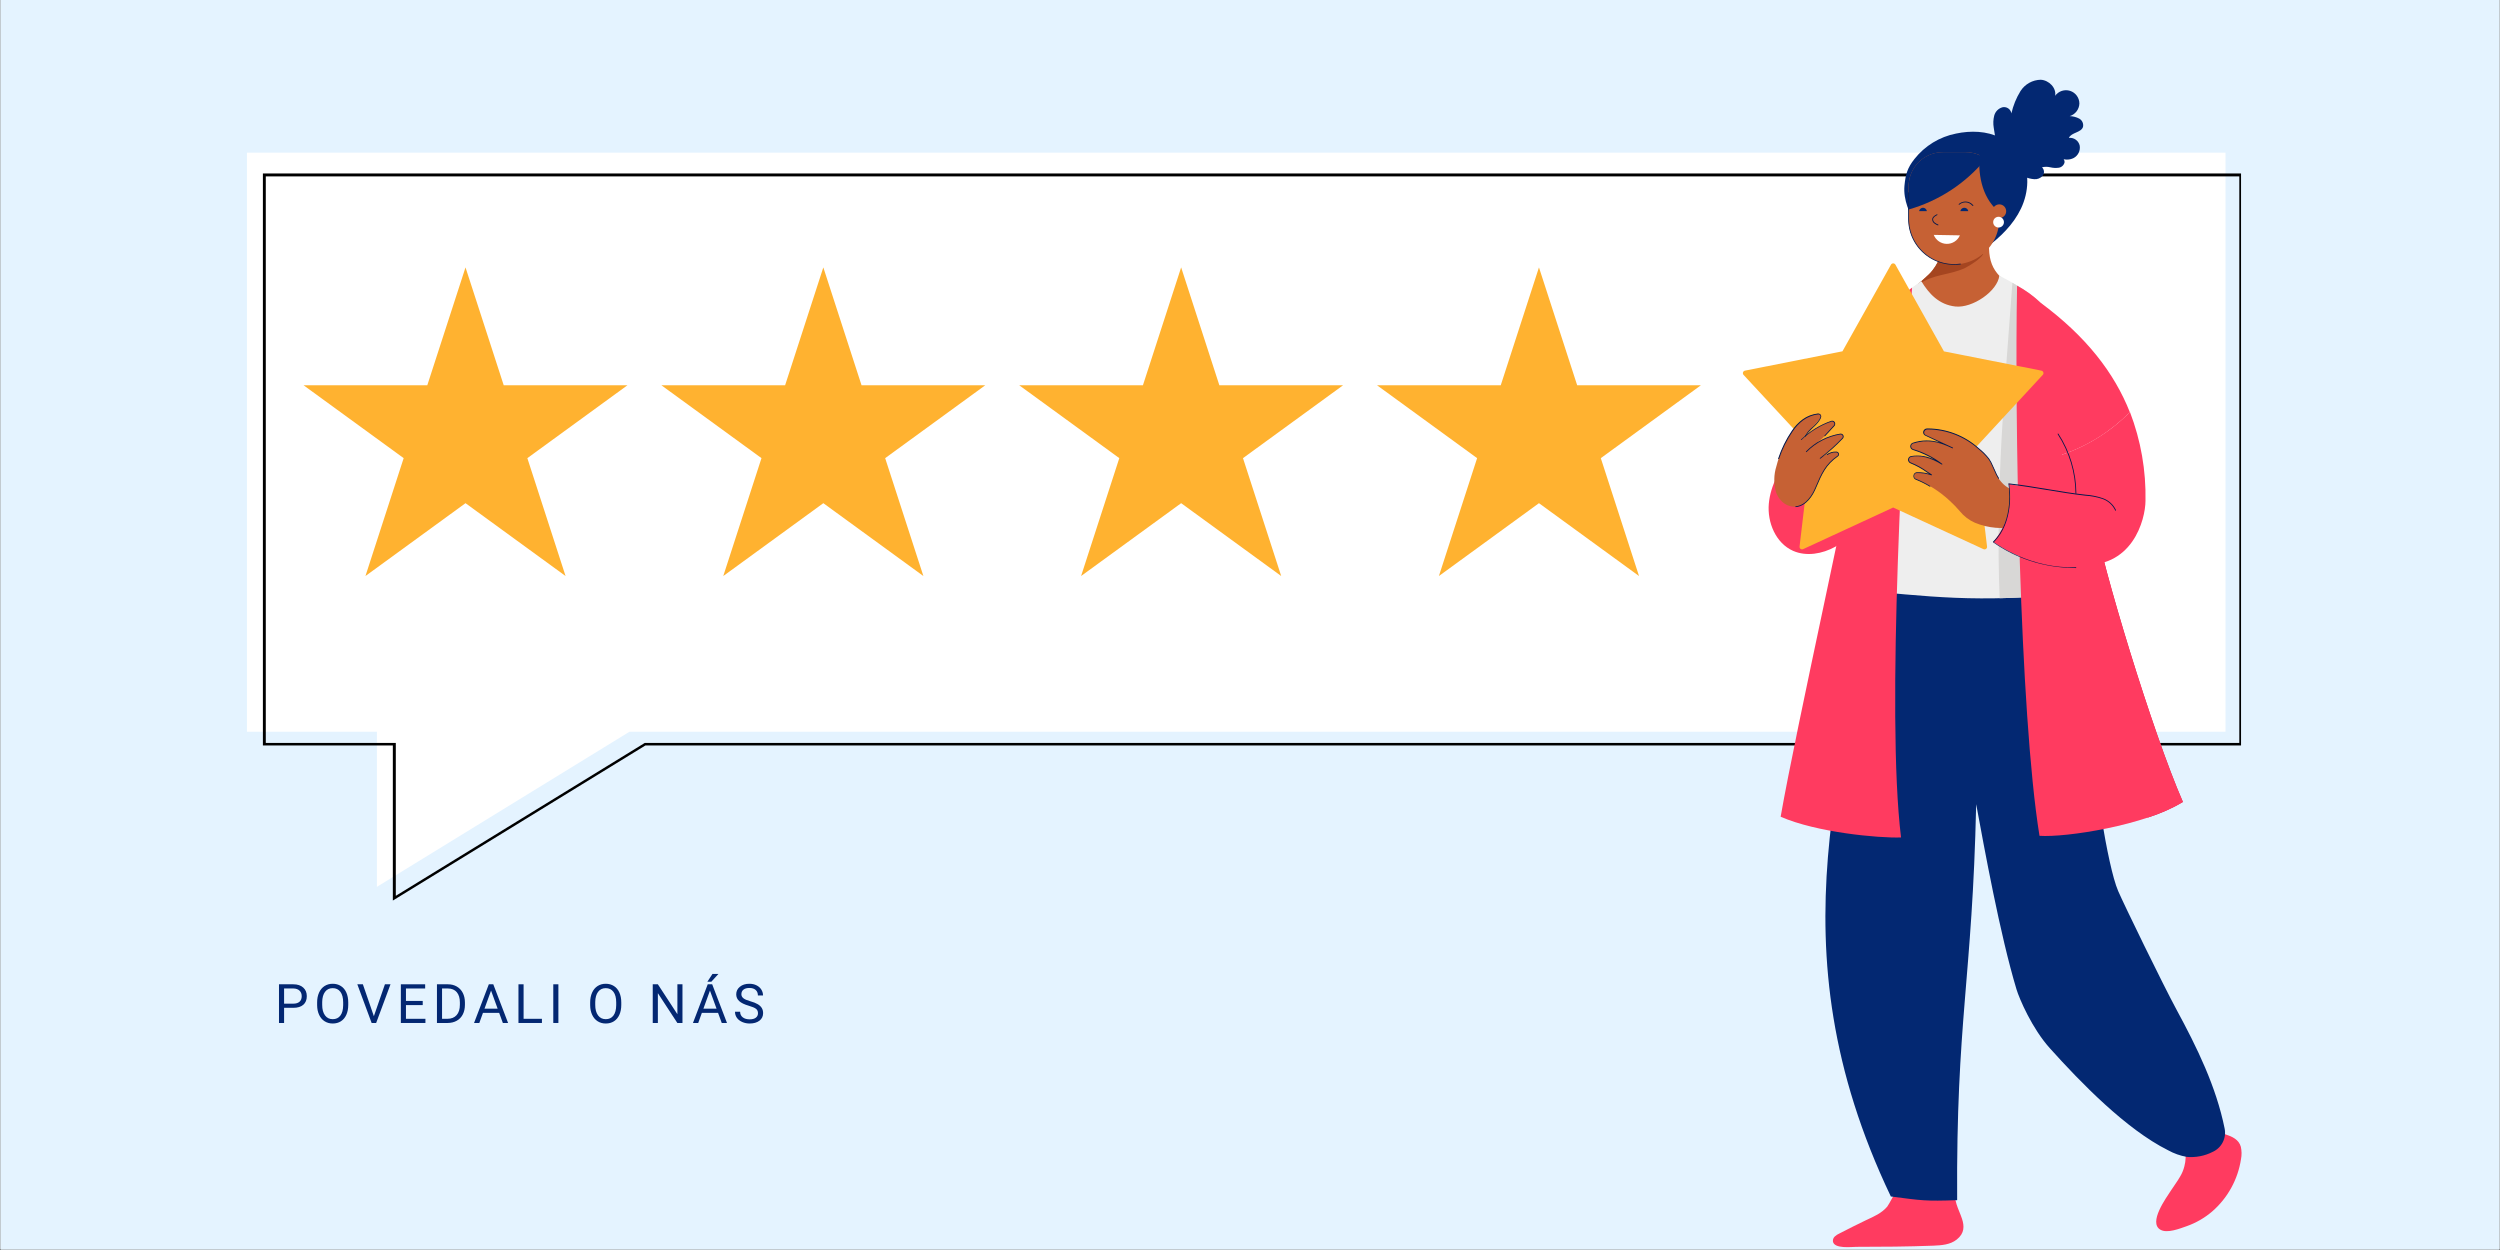 <svg xmlns="http://www.w3.org/2000/svg" xmlns:xlink="http://www.w3.org/1999/xlink" width="6912" zoomAndPan="magnify" viewBox="0 0 5184 2592" height="3456" preserveAspectRatio="xMidYMid meet" version="1.2"><rect x="0" y="0" width="5184" height="2592" fill="#333333" stroke="none"/><defs><clipPath id="c623744183"><path d="M 512.07 316.633 L 4615 316.633 L 4615 1838.93 L 512.07 1838.93 Z M 512.07 316.633 "/></clipPath><clipPath id="e0e43be183"><path d="M 4614.801 316.633 L 512.07 316.633 L 512.07 1517.266 L 781.57 1517.266 L 781.57 1838.93 L 1305.355 1517.266 L 4614.801 1517.266 Z M 4614.801 316.633 "/></clipPath><clipPath id="93979309b0"><path d="M 545.141 359.734 L 4647.551 359.734 L 4647.551 1867.402 L 545.141 1867.402 Z M 545.141 359.734 "/></clipPath><clipPath id="89ea78dad6"><path d="M 4647.02 359.734 L 545.141 359.734 L 545.141 1545.809 L 814.582 1545.809 L 814.582 1867.402 L 1338.262 1545.809 L 4647.02 1545.809 Z M 4647.02 359.734 "/></clipPath><clipPath id="a2b763b390"><path d="M 4471 2326 L 4648.047 2326 L 4648.047 2553 L 4471 2553 Z M 4471 2326 "/></clipPath><clipPath id="391c28dddc"><path d="M 629.551 554.484 L 1301 554.484 L 1301 1194.457 L 629.551 1194.457 Z M 629.551 554.484 "/></clipPath><clipPath id="dceb8c1d4d"><path d="M 965.273 554.484 L 1044.527 798.934 L 1301 798.934 L 1093.512 950.012 L 1172.762 1194.457 L 965.273 1043.383 L 757.785 1194.457 L 837.039 950.012 L 629.551 798.934 L 886.02 798.934 Z M 965.273 554.484 "/></clipPath><clipPath id="0ada3a5850"><path d="M 1371.523 554.484 L 2043 554.484 L 2043 1194.457 L 1371.523 1194.457 Z M 1371.523 554.484 "/></clipPath><clipPath id="9c17592a7c"><path d="M 1707.246 554.484 L 1786.5 798.934 L 2042.969 798.934 L 1835.48 950.012 L 1914.734 1194.457 L 1707.246 1043.383 L 1499.758 1194.457 L 1579.012 950.012 L 1371.523 798.934 L 1627.992 798.934 Z M 1707.246 554.484 "/></clipPath><clipPath id="adbd2a8351"><path d="M 2113.496 554.484 L 2785 554.484 L 2785 1194.457 L 2113.496 1194.457 Z M 2113.496 554.484 "/></clipPath><clipPath id="b8f377ddc9"><path d="M 2449.219 554.484 L 2528.473 798.934 L 2784.941 798.934 L 2577.453 950.012 L 2656.707 1194.457 L 2449.219 1043.383 L 2241.73 1194.457 L 2320.984 950.012 L 2113.496 798.934 L 2369.965 798.934 Z M 2449.219 554.484 "/></clipPath><clipPath id="10883e7149"><path d="M 2855.465 554.484 L 3527 554.484 L 3527 1194.457 L 2855.465 1194.457 Z M 2855.465 554.484 "/></clipPath><clipPath id="2595e32cb7"><path d="M 3191.188 554.484 L 3270.441 798.934 L 3526.91 798.934 L 3319.422 950.012 L 3398.676 1194.457 L 3191.188 1043.383 L 2983.699 1194.457 L 3062.953 950.012 L 2855.465 798.934 L 3111.934 798.934 Z M 3191.188 554.484 "/></clipPath></defs><g id="60bf59878e"><path style=" stroke:none;fill-rule:nonzero;fill:#ffffff;fill-opacity:1;" d="M 1 0 L 5183 0 L 5183 2591 L 1 2591 Z M 1 0 "/><path style=" stroke:none;fill-rule:nonzero;fill:#e4f3ff;fill-opacity:1;" d="M 1 0 L 5183 0 L 5183 2591 L 1 2591 Z M 1 0 "/><g clip-rule="nonzero" clip-path="url(#c623744183)"><g clip-rule="nonzero" clip-path="url(#e0e43be183)"><path style=" stroke:none;fill-rule:nonzero;fill:#ffffff;fill-opacity:1;" d="M 512.07 316.633 L 4615.133 316.633 L 4615.133 1838.93 L 512.07 1838.93 Z M 512.07 316.633 "/></g></g><g clip-rule="nonzero" clip-path="url(#93979309b0)"><g clip-rule="nonzero" clip-path="url(#89ea78dad6)"><path style="fill:none;stroke-width:16;stroke-linecap:butt;stroke-linejoin:miter;stroke:#000000;stroke-opacity:1;stroke-miterlimit:4;" d="M 5472.389 -0.002 L 0.001 -0.002 L 0.001 1582.361 L 359.468 1582.361 L 359.468 2011.404 L 1058.118 1582.361 L 5472.389 1582.361 Z M 5472.389 -0.002 " transform="matrix(0.75,0,0,0.75,545.14,359.736)"/></g></g><path style=" stroke:none;fill-rule:nonzero;fill:#032872;fill-opacity:1;" d="M 4117.504 514.445 C 4147.32 492.328 4174.918 465.914 4190.867 432.148 C 4206.816 398.383 4209.383 357.133 4190.867 325.102 C 4188.273 320.832 4185.387 316.77 4182.211 312.914 C 4179.035 309.059 4175.602 305.445 4171.914 302.078 C 4168.223 298.711 4164.312 295.621 4160.18 292.812 C 4156.051 290.004 4151.738 287.5 4147.25 285.305 C 4119.516 271.438 4086.508 270.535 4055.926 276.984 C 4051.715 277.816 4047.547 278.836 4043.422 280.035 C 4039.297 281.238 4035.238 282.621 4031.234 284.18 C 4027.234 285.742 4023.312 287.477 4019.465 289.387 C 4015.617 291.293 4011.859 293.367 4008.195 295.609 C 4004.531 297.848 4000.977 300.246 3997.523 302.801 C 3994.07 305.355 3990.738 308.059 3987.527 310.91 C 3984.312 313.758 3981.234 316.746 3978.285 319.867 C 3975.336 322.992 3972.531 326.238 3969.871 329.605 C 3955.242 348.117 3951.355 361.43 3949.07 385.074 C 3946.297 414.953 3960.301 443.379 3971.398 464.25 Z M 4117.504 514.445 "/><path style=" stroke:none;fill-rule:nonzero;fill:#ff3b60;fill-opacity:1;" d="M 3790.344 811.047 C 3784.656 825.746 3802.617 843.148 3802.406 858.887 C 3801.992 879.129 3816.277 896.465 3831.809 909.566 C 3847.344 922.672 3864.887 933.832 3875.566 951.164 C 3874.246 949.086 3927.781 850.496 3931.801 838.156 C 3938.75 816.883 3944.031 795.203 3947.648 773.117 C 3951.262 751.035 3953.172 728.801 3953.367 706.426 C 3953.367 697.203 3996.293 662.883 3987.691 657.895 C 3973.824 649.711 3985.75 582.391 3977.57 589.047 C 3949.969 611.371 3847.828 663.508 3790.344 811.047 Z M 3790.344 811.047 "/><g clip-rule="nonzero" clip-path="url(#a2b763b390)"><path style=" stroke:none;fill-rule:nonzero;fill:#ff3b60;fill-opacity:1;" d="M 4520.871 2439.438 C 4515.117 2449.562 4507.906 2458.992 4501.805 2468.488 C 4492.234 2483.395 4453.957 2535.395 4480.031 2550.023 C 4493.898 2557.996 4519.902 2547.668 4533.91 2542.742 C 4543.641 2539.332 4552.98 2535.059 4561.918 2529.918 C 4570.859 2524.781 4579.25 2518.863 4587.094 2512.168 C 4591.082 2508.707 4594.906 2505.078 4598.57 2501.281 C 4602.238 2497.484 4605.727 2493.535 4609.047 2489.43 C 4612.363 2485.328 4615.492 2481.086 4618.438 2476.703 C 4621.379 2472.324 4624.125 2467.824 4626.672 2463.203 C 4629.223 2458.582 4631.559 2453.855 4633.691 2449.027 C 4635.824 2444.199 4637.738 2439.289 4639.438 2434.293 C 4641.137 2429.297 4642.609 2424.234 4643.863 2419.109 C 4645.117 2413.984 4646.141 2408.812 4646.938 2403.594 C 4648.621 2395.02 4648.504 2386.469 4646.594 2377.941 C 4642.5 2362.898 4628.492 2356.727 4614.832 2352.219 C 4593.477 2345.285 4570.871 2339.879 4553.188 2326.082 C 4550.91 2329.02 4548.395 2331.738 4545.645 2334.238 C 4542.891 2336.734 4539.941 2338.973 4536.793 2340.953 C 4533.648 2342.934 4530.355 2344.625 4526.91 2346.031 C 4523.469 2347.434 4519.93 2348.527 4516.297 2349.309 C 4518.102 2351.758 4519.766 2354.305 4521.285 2356.941 C 4522.809 2359.578 4524.176 2362.289 4525.395 2365.082 C 4526.613 2367.871 4527.668 2370.719 4528.566 2373.629 C 4529.465 2376.535 4530.199 2379.484 4530.77 2382.477 C 4531.336 2385.469 4531.734 2388.48 4531.965 2391.516 C 4532.199 2394.551 4532.258 2397.59 4532.148 2400.633 C 4532.039 2403.672 4531.762 2406.699 4531.316 2409.711 C 4530.867 2412.723 4530.254 2415.699 4529.473 2418.641 C 4527.609 2425.988 4524.742 2432.922 4520.871 2439.438 Z M 4520.871 2439.438 "/></g><path style=" stroke:none;fill-rule:nonzero;fill:#ff3b60;fill-opacity:1;" d="M 4068.41 2527.281 C 4062.027 2507.594 4048.438 2486.93 4056.898 2466.617 L 3933.121 2469.738 C 3930.832 2469.738 3916.895 2497.957 3913.289 2502.184 C 3901.152 2516.051 3886.383 2522.223 3869.879 2529.918 C 3851.293 2538.93 3832.711 2548.082 3814.402 2557.648 C 3810.762 2559.223 3807.48 2561.348 3804.559 2564.027 C 3803.836 2564.699 3803.203 2565.445 3802.664 2566.273 C 3802.125 2567.098 3801.691 2567.973 3801.363 2568.902 C 3801.039 2569.836 3800.828 2570.789 3800.734 2571.77 C 3800.641 2572.754 3800.668 2573.73 3800.812 2574.707 C 3804.07 2589.957 3838.883 2585.52 3849.352 2585.453 C 3902.402 2585.453 3955.52 2585.035 4008.844 2583.023 C 4025.762 2582.332 4043.93 2581.082 4057.383 2570.406 C 4073.957 2557.305 4073.332 2542.398 4068.41 2527.281 Z M 4068.41 2527.281 "/><path style=" stroke:none;fill-rule:nonzero;fill:#032872;fill-opacity:1;" d="M 3898.863 1144.672 C 3831.461 1576.746 3669.617 1954.117 3920.848 2481.039 C 3985.891 2489.496 3992.547 2491.023 4058.355 2488.664 C 4056.133 2114.273 4089.766 2032.395 4097.809 1667.57 C 4114.938 1759.918 4147.043 1937.41 4181.438 2051.598 C 4187.125 2070.457 4213.543 2132.648 4250.781 2173.828 C 4314.09 2244.27 4408.398 2341.543 4495.562 2385.082 C 4507.785 2391.863 4520.777 2396.484 4534.535 2398.949 C 4539.152 2399.355 4543.777 2399.441 4548.406 2399.199 C 4553.035 2398.957 4557.625 2398.395 4562.176 2397.508 C 4566.727 2396.625 4571.195 2395.426 4575.578 2393.914 C 4579.961 2392.402 4584.215 2390.59 4588.344 2388.48 C 4589.457 2387.973 4590.551 2387.418 4591.617 2386.816 C 4592.688 2386.219 4593.727 2385.574 4594.742 2384.887 C 4595.754 2384.199 4596.738 2383.469 4597.691 2382.699 C 4598.641 2381.93 4599.562 2381.117 4600.445 2380.27 C 4601.328 2379.422 4602.176 2378.539 4602.984 2377.621 C 4603.797 2376.699 4604.566 2375.75 4605.293 2374.766 C 4606.023 2373.781 4606.711 2372.77 4607.355 2371.727 C 4608 2370.684 4608.598 2369.617 4609.152 2368.523 C 4609.707 2367.434 4610.215 2366.316 4610.672 2365.184 C 4611.133 2364.047 4611.547 2362.895 4611.91 2361.727 C 4612.273 2360.555 4612.586 2359.371 4612.848 2358.176 C 4613.113 2356.98 4613.324 2355.773 4613.484 2354.559 C 4613.648 2353.348 4613.758 2352.125 4613.816 2350.902 C 4613.875 2349.68 4613.883 2348.457 4613.84 2347.23 C 4613.797 2346.008 4613.699 2344.789 4613.555 2343.57 C 4613.406 2342.355 4613.211 2341.148 4612.961 2339.949 C 4595.484 2253.285 4555.684 2171.957 4513.383 2093.891 C 4484.535 2040.504 4404.375 1875.844 4392.242 1847.695 C 4369.219 1794.309 4342.523 1605.031 4331.844 1513.516 C 4309.863 1325.004 4305.008 1130.32 4255.566 946.176 C 4246.613 910.844 4234.434 876.664 4219.023 843.633 Z M 3898.863 1144.672 "/><path style=" stroke:none;fill-rule:nonzero;fill:#ff3b60;fill-opacity:1;" d="M 3715.66 939.102 C 3692.012 970.23 3671.281 1005.523 3667.812 1044.484 C 3664.344 1083.449 3682.375 1126.438 3718.156 1142.242 C 3745.895 1154.445 3778.762 1148.484 3805.25 1133.926 C 3831.738 1119.363 3853.168 1097.246 3874.039 1075.406 Z M 3715.66 939.102 "/><path style=" stroke:none;fill-rule:nonzero;fill:#c66134;fill-opacity:1;" d="M 4177.414 599.445 C 4136.781 566.93 4117.781 552.508 4126.379 479.504 L 4032.559 488.516 C 4032.074 515.832 4019.73 549.945 3999.621 569.008 C 3992.34 575.941 3984.918 582.391 3977.57 588.906 C 3993.309 643.055 4030.895 692.906 4064.734 737.762 C 4104.883 695.816 4131.301 639.938 4177.414 599.445 Z M 4177.414 599.445 "/><path style=" stroke:none;fill-rule:nonzero;fill:#a54520;fill-opacity:1;" d="M 4112.234 527.34 C 4107.234 516.094 4104.047 504.352 4102.664 492.121 L 4032.559 488.516 C 4032.074 515.832 4019.73 549.945 3999.621 569.008 C 3992.34 575.941 3984.918 582.391 3977.57 588.906 L 3977.984 590.227 C 4008.773 567.691 4041.504 571.297 4075.066 555.559 C 4088.863 548.211 4105.785 537.188 4112.234 527.34 Z M 4112.234 527.34 "/><path style=" stroke:none;fill-rule:nonzero;fill:#eeeeee;fill-opacity:1;" d="M 4297.863 1056.621 C 4293.637 1031.242 4287.742 1005.867 4282.609 980.355 C 4277.367 956.219 4273.832 931.84 4272 907.211 C 4268.949 855.559 4276.367 804.043 4278.031 752.461 C 4278.809 742.266 4278.77 732.074 4277.906 721.887 C 4277.047 711.699 4275.379 701.645 4272.902 691.727 C 4255.637 633.281 4196.625 597.992 4145.797 571.504 C 4142.328 603.535 4090.32 639.383 4054.746 635.566 C 4020.422 631.895 3999.621 608.668 3984.086 583.152 C 3969.996 592.363 3956.5 602.371 3943.59 613.176 C 3934.23 622.188 3936.656 628.289 3926.602 640.906 C 3903.648 671.48 3868.84 764.18 3874.316 801.758 C 3850.809 936.812 3851.016 1082.062 3840.27 1222.598 C 4001.91 1236.465 4095.312 1251.512 4302.441 1230.156 C 4297.379 1164.223 4308.754 1122.137 4297.863 1056.621 Z M 4297.863 1056.621 "/><path style=" stroke:none;fill-rule:nonzero;fill:#d8d7d6;fill-opacity:1;" d="M 4297.863 1056.621 C 4293.637 1031.242 4287.742 1005.867 4282.609 980.355 C 4277.367 956.219 4273.832 931.84 4272 907.211 C 4268.949 855.559 4276.367 804.043 4278.031 752.461 C 4278.809 742.266 4278.77 732.074 4277.906 721.887 C 4277.047 711.699 4275.379 701.645 4272.902 691.727 C 4259.031 643.195 4215.832 611.023 4172.91 586.273 C 4156.684 804.32 4137.543 1022.371 4146.488 1240.488 C 4191.91 1239.516 4242.461 1236.395 4302.582 1230.156 C 4297.379 1164.223 4308.754 1122.137 4297.863 1056.621 Z M 4297.863 1056.621 "/><path style=" stroke:none;fill-rule:nonzero;fill:#ff3b60;fill-opacity:1;" d="M 3964.879 596.465 C 3952.812 605.34 3943.59 613.176 3943.59 613.176 C 3934.23 622.188 3936.656 628.289 3926.602 640.906 C 3903.648 671.48 3868.84 764.18 3874.316 801.758 C 3842.141 986.457 3724.535 1508.938 3692.359 1693.57 C 3766.281 1726.016 3894.566 1738.148 3941.996 1736.555 C 3910.582 1479.82 3948.027 850.98 3964.879 596.465 Z M 3964.879 596.465 "/><path style=" stroke:none;fill-rule:nonzero;fill:#d81e4b;fill-opacity:1;" d="M 4341.758 1070.695 C 4337.531 1045.316 4287.742 1012.73 4282.609 987.496 C 4277.359 963.293 4273.82 938.84 4272 914.145 C 4268.949 862.492 4276.367 810.906 4278.031 759.395 C 4278.031 756.762 4278.031 754.125 4278.031 751.492 C 4269.297 828.656 4266.867 902.91 4278.031 981.742 C 4284.969 1051.074 4353.688 1248.184 4375.598 1319.523 C 4430.035 1496.461 4402.504 1526.203 4453.125 1695.512 C 4478.859 1687.527 4503.312 1676.664 4526.488 1662.926 C 4463.316 1518.367 4359.234 1175.594 4341.758 1070.695 Z M 4341.758 1070.695 "/><path style=" stroke:none;fill-rule:nonzero;fill:#c66134;fill-opacity:1;" d="M 4028.605 315.672 L 4076.383 315.672 C 4077.52 315.672 4078.652 315.699 4079.785 315.754 C 4080.918 315.812 4082.051 315.895 4083.18 316.004 C 4084.309 316.117 4085.434 316.254 4086.559 316.422 C 4087.68 316.59 4088.797 316.781 4089.91 317.004 C 4091.023 317.227 4092.133 317.473 4093.23 317.75 C 4094.332 318.023 4095.426 318.328 4096.512 318.656 C 4097.598 318.988 4098.676 319.344 4099.742 319.723 C 4100.812 320.105 4101.871 320.516 4102.918 320.949 C 4103.969 321.383 4105.004 321.844 4106.031 322.328 C 4107.059 322.812 4108.07 323.324 4109.07 323.859 C 4110.07 324.395 4111.059 324.953 4112.031 325.535 C 4113.004 326.117 4113.965 326.727 4114.906 327.355 C 4115.852 327.988 4116.777 328.641 4117.691 329.316 C 4118.602 329.992 4119.496 330.691 4120.375 331.41 C 4121.25 332.129 4122.109 332.871 4122.949 333.633 C 4123.793 334.395 4124.613 335.176 4125.414 335.977 C 4126.219 336.781 4127 337.602 4127.762 338.441 C 4128.523 339.285 4129.266 340.145 4129.984 341.02 C 4130.707 341.898 4131.402 342.793 4132.078 343.703 C 4132.754 344.613 4133.41 345.543 4134.039 346.484 C 4134.672 347.43 4135.277 348.387 4135.859 349.359 C 4136.445 350.332 4137.004 351.32 4137.539 352.32 C 4138.074 353.32 4138.582 354.336 4139.07 355.359 C 4139.555 356.387 4140.012 357.422 4140.449 358.473 C 4140.883 359.52 4141.289 360.578 4141.672 361.645 C 4142.055 362.715 4142.41 363.793 4142.742 364.879 C 4143.07 365.965 4143.371 367.055 4143.648 368.156 C 4143.922 369.258 4144.172 370.363 4144.395 371.477 C 4144.613 372.59 4144.809 373.707 4144.977 374.832 C 4145.141 375.953 4145.281 377.078 4145.391 378.207 C 4145.504 379.336 4145.586 380.469 4145.645 381.602 C 4145.699 382.734 4145.727 383.867 4145.727 385.004 L 4145.727 454.336 C 4145.723 455.871 4145.684 457.406 4145.605 458.941 C 4145.527 460.477 4145.414 462.008 4145.262 463.535 C 4145.109 465.066 4144.918 466.59 4144.691 468.109 C 4144.465 469.629 4144.199 471.141 4143.898 472.648 C 4143.598 474.156 4143.258 475.652 4142.883 477.145 C 4142.508 478.633 4142.098 480.113 4141.648 481.582 C 4141.199 483.051 4140.719 484.512 4140.199 485.957 C 4139.68 487.402 4139.125 488.836 4138.535 490.254 C 4137.945 491.672 4137.324 493.078 4136.664 494.465 C 4136.004 495.852 4135.312 497.227 4134.59 498.578 C 4133.863 499.934 4133.105 501.27 4132.312 502.586 C 4131.523 503.902 4130.699 505.203 4129.844 506.477 C 4128.992 507.754 4128.105 509.012 4127.191 510.242 C 4126.273 511.477 4125.328 512.688 4124.352 513.875 C 4123.375 515.062 4122.371 516.227 4121.34 517.363 C 4120.309 518.5 4119.25 519.613 4118.16 520.699 C 4117.074 521.785 4115.961 522.844 4114.82 523.875 C 4113.684 524.906 4112.52 525.91 4111.332 526.883 C 4110.145 527.859 4108.934 528.805 4107.699 529.719 C 4106.465 530.633 4105.207 531.516 4103.93 532.371 C 4102.652 533.223 4101.355 534.047 4100.035 534.836 C 4098.719 535.625 4097.383 536.383 4096.027 537.105 C 4094.672 537.832 4093.297 538.523 4091.91 539.18 C 4090.52 539.836 4089.117 540.461 4087.695 541.047 C 4086.277 541.637 4084.844 542.188 4083.398 542.707 C 4081.949 543.223 4080.492 543.707 4079.02 544.152 C 4077.551 544.602 4076.07 545.012 4074.578 545.383 C 4073.09 545.758 4071.59 546.094 4070.082 546.395 C 4068.578 546.695 4067.062 546.961 4065.543 547.184 C 4064.023 547.41 4062.5 547.602 4060.969 547.75 C 4059.441 547.902 4057.906 548.016 4056.375 548.094 C 4054.84 548.172 4053.305 548.211 4051.766 548.211 C 4050.227 548.211 4048.688 548.172 4047.152 548.098 C 4045.613 548.02 4044.082 547.91 4042.551 547.758 C 4041.02 547.605 4039.492 547.418 4037.969 547.191 C 4036.445 546.969 4034.93 546.703 4033.422 546.402 C 4031.914 546.105 4030.41 545.766 4028.918 545.395 C 4027.426 545.02 4025.941 544.609 4024.473 544.16 C 4023 543.715 4021.539 543.234 4020.09 542.715 C 4018.641 542.195 4017.203 541.645 4015.781 541.055 C 4014.359 540.465 4012.953 539.84 4011.562 539.184 C 4010.172 538.527 4008.797 537.836 4007.441 537.109 C 4006.082 536.383 4004.746 535.625 4003.426 534.836 C 4002.105 534.043 4000.805 533.223 3999.527 532.367 C 3998.246 531.512 3996.988 530.625 3995.754 529.707 C 3994.516 528.793 3993.305 527.848 3992.113 526.871 C 3990.926 525.895 3989.762 524.891 3988.621 523.855 C 3987.48 522.824 3986.367 521.762 3985.277 520.676 C 3984.188 519.586 3983.129 518.473 3982.094 517.332 C 3981.062 516.191 3980.055 515.027 3979.082 513.84 C 3978.105 512.648 3977.156 511.438 3976.242 510.199 C 3975.324 508.965 3974.438 507.707 3973.582 506.426 C 3972.727 505.148 3971.906 503.848 3971.113 502.527 C 3970.324 501.211 3969.566 499.871 3968.84 498.516 C 3968.113 497.156 3967.422 495.785 3966.766 494.391 C 3966.105 493 3965.484 491.594 3964.895 490.176 C 3964.305 488.754 3963.75 487.316 3963.234 485.867 C 3962.715 484.422 3962.23 482.961 3961.785 481.488 C 3961.34 480.016 3960.93 478.531 3960.555 477.039 C 3960.18 475.547 3959.844 474.047 3959.543 472.539 C 3959.242 471.027 3958.98 469.512 3958.754 467.992 C 3958.527 466.469 3958.34 464.941 3958.188 463.41 C 3958.039 461.879 3957.926 460.348 3957.852 458.809 C 3957.773 457.273 3957.738 455.734 3957.738 454.195 L 3957.738 386.527 C 3957.738 385.371 3957.766 384.211 3957.824 383.055 C 3957.883 381.895 3957.969 380.738 3958.086 379.586 C 3958.199 378.434 3958.34 377.281 3958.512 376.137 C 3958.684 374.988 3958.883 373.848 3959.109 372.711 C 3959.336 371.574 3959.59 370.441 3959.875 369.316 C 3960.156 368.195 3960.465 367.078 3960.805 365.969 C 3961.141 364.859 3961.504 363.758 3961.898 362.668 C 3962.289 361.574 3962.707 360.496 3963.148 359.422 C 3963.594 358.352 3964.062 357.293 3964.559 356.246 C 3965.059 355.199 3965.578 354.164 3966.125 353.141 C 3966.672 352.117 3967.242 351.109 3967.84 350.117 C 3968.438 349.121 3969.059 348.145 3969.703 347.18 C 3970.348 346.215 3971.012 345.27 3971.703 344.336 C 3972.395 343.406 3973.109 342.492 3973.844 341.598 C 3974.582 340.699 3975.336 339.824 3976.117 338.965 C 3976.895 338.105 3977.695 337.266 3978.516 336.445 C 3979.332 335.625 3980.172 334.828 3981.031 334.047 C 3981.891 333.27 3982.77 332.512 3983.664 331.777 C 3984.562 331.043 3985.477 330.328 3986.406 329.637 C 3987.336 328.945 3988.285 328.277 3989.25 327.633 C 3990.215 326.992 3991.191 326.371 3992.188 325.773 C 3993.18 325.176 3994.188 324.605 3995.211 324.059 C 3996.234 323.512 3997.27 322.992 3998.316 322.496 C 3999.367 322 4000.426 321.527 4001.496 321.082 C 4002.566 320.641 4003.648 320.223 4004.738 319.832 C 4005.832 319.441 4006.934 319.074 4008.043 318.738 C 4009.152 318.402 4010.266 318.09 4011.391 317.809 C 4012.516 317.527 4013.648 317.273 4014.785 317.043 C 4015.922 316.816 4017.062 316.617 4018.211 316.449 C 4019.355 316.277 4020.508 316.133 4021.66 316.02 C 4022.816 315.906 4023.973 315.816 4025.129 315.762 C 4026.289 315.703 4027.445 315.672 4028.605 315.672 Z M 4028.605 315.672 "/><path style=" stroke:none;fill-rule:nonzero;fill:#00164c;fill-opacity:1;" d="M 4051.766 549.043 C 4050.215 549.039 4048.66 549 4047.109 548.926 C 4045.559 548.848 4044.012 548.73 4042.469 548.578 C 4040.922 548.426 4039.383 548.234 4037.848 548.008 C 4036.312 547.777 4034.781 547.512 4033.258 547.207 C 4031.738 546.906 4030.223 546.562 4028.715 546.188 C 4027.211 545.809 4025.715 545.395 4024.23 544.945 C 4022.742 544.492 4021.27 544.004 4019.809 543.48 C 4018.348 542.957 4016.898 542.398 4015.465 541.805 C 4014.031 541.211 4012.609 540.582 4011.207 539.918 C 4009.805 539.254 4008.418 538.555 4007.047 537.824 C 4005.68 537.094 4004.328 536.328 4002.996 535.531 C 4001.664 534.73 4000.355 533.902 3999.062 533.039 C 3997.773 532.176 3996.504 531.285 3995.258 530.359 C 3994.008 529.434 3992.785 528.48 3991.586 527.496 C 3990.383 526.512 3989.207 525.496 3988.059 524.457 C 3986.906 523.414 3985.781 522.344 3984.684 521.246 C 3983.586 520.148 3982.516 519.027 3981.473 517.875 C 3980.43 516.727 3979.414 515.551 3978.43 514.352 C 3977.445 513.152 3976.488 511.93 3975.562 510.684 C 3974.637 509.438 3973.742 508.168 3972.879 506.879 C 3972.016 505.59 3971.184 504.277 3970.387 502.945 C 3969.586 501.617 3968.82 500.266 3968.086 498.898 C 3967.355 497.531 3966.656 496.145 3965.992 494.742 C 3965.324 493.34 3964.695 491.922 3964.102 490.488 C 3963.504 489.055 3962.945 487.605 3962.418 486.145 C 3961.895 484.684 3961.406 483.211 3960.953 481.727 C 3960.504 480.242 3960.086 478.746 3959.707 477.238 C 3959.328 475.734 3958.988 474.223 3958.684 472.699 C 3958.379 471.176 3958.109 469.648 3957.879 468.113 C 3957.652 466.578 3957.461 465.039 3957.305 463.492 C 3957.152 461.949 3957.035 460.402 3956.957 458.852 C 3956.879 457.301 3956.836 455.75 3956.836 454.195 L 3956.836 399.562 C 3956.836 399.312 3956.922 399.102 3957.098 398.926 C 3957.273 398.75 3957.488 398.66 3957.738 398.66 C 3957.973 398.68 3958.168 398.777 3958.328 398.949 C 3958.488 399.121 3958.57 399.328 3958.57 399.562 L 3958.57 454.195 C 3958.57 455.859 3958.613 457.523 3958.703 459.184 C 3958.793 460.844 3958.926 462.5 3959.102 464.152 C 3959.281 465.809 3959.5 467.457 3959.766 469.098 C 3960.031 470.738 3960.34 472.371 3960.695 474 C 3961.047 475.625 3961.441 477.238 3961.883 478.844 C 3962.32 480.445 3962.801 482.039 3963.328 483.617 C 3963.852 485.195 3964.418 486.758 3965.023 488.305 C 3965.633 489.855 3966.281 491.387 3966.969 492.898 C 3967.66 494.414 3968.391 495.906 3969.16 497.383 C 3969.93 498.855 3970.734 500.309 3971.582 501.742 C 3972.43 503.172 3973.316 504.578 3974.238 505.965 C 3975.16 507.348 3976.117 508.707 3977.113 510.039 C 3978.105 511.371 3979.137 512.68 3980.203 513.957 C 3981.266 515.234 3982.363 516.484 3983.496 517.703 C 3984.625 518.922 3985.789 520.109 3986.984 521.266 C 3988.18 522.426 3989.402 523.547 3990.66 524.641 C 3991.914 525.73 3993.195 526.789 3994.508 527.812 C 3995.82 528.836 3997.156 529.824 3998.52 530.777 C 3999.887 531.727 4001.273 532.641 4002.688 533.52 C 4004.102 534.398 4005.535 535.238 4006.992 536.039 C 4008.449 536.84 4009.93 537.602 4011.426 538.32 C 4012.926 539.043 4014.441 539.727 4015.977 540.367 C 4017.512 541.008 4019.062 541.605 4020.633 542.164 C 4022.199 542.723 4023.777 543.238 4025.375 543.711 C 4026.969 544.188 4028.574 544.617 4030.191 545.004 C 4031.809 545.391 4033.438 545.738 4035.07 546.039 C 4036.707 546.34 4038.352 546.598 4040 546.809 C 4041.648 547.023 4043.305 547.191 4044.965 547.316 C 4046.621 547.441 4048.281 547.52 4049.945 547.559 C 4051.609 547.594 4053.273 547.586 4054.934 547.531 C 4056.598 547.48 4058.258 547.383 4059.914 547.242 C 4061.57 547.102 4063.223 546.914 4064.871 546.684 C 4065.109 546.664 4065.32 546.727 4065.508 546.875 C 4065.695 547.02 4065.809 547.211 4065.844 547.449 C 4065.863 547.562 4065.859 547.68 4065.828 547.793 C 4065.801 547.906 4065.75 548.008 4065.676 548.102 C 4065.605 548.195 4065.516 548.27 4065.41 548.324 C 4065.309 548.379 4065.199 548.41 4065.078 548.418 C 4060.656 548.938 4056.219 549.145 4051.766 549.043 Z M 4051.766 549.043 "/><path style=" stroke:none;fill-rule:nonzero;fill:#032872;fill-opacity:1;" d="M 4117.781 329.398 C 4114.801 327.164 4111.66 325.18 4108.359 323.453 C 4105.055 321.723 4101.637 320.27 4098.102 319.09 C 4094.566 317.914 4090.961 317.023 4087.281 316.43 C 4083.605 315.832 4079.902 315.531 4076.176 315.531 L 4028.605 315.531 C 4027.445 315.531 4026.281 315.559 4025.121 315.617 C 4023.961 315.672 4022.805 315.754 4021.648 315.867 C 4020.492 315.98 4019.34 316.125 4018.191 316.293 C 4017.043 316.461 4015.898 316.66 4014.758 316.887 C 4013.617 317.113 4012.484 317.367 4011.359 317.648 C 4010.23 317.93 4009.113 318.238 4008 318.574 C 4006.891 318.914 4005.785 319.277 4004.691 319.668 C 4003.598 320.059 4002.516 320.477 4001.441 320.922 C 4000.367 321.367 3999.309 321.836 3998.258 322.332 C 3997.207 322.828 3996.172 323.352 3995.145 323.898 C 3994.121 324.449 3993.113 325.02 3992.117 325.617 C 3991.121 326.215 3990.137 326.836 3989.172 327.48 C 3988.207 328.129 3987.258 328.797 3986.324 329.488 C 3985.395 330.18 3984.477 330.898 3983.582 331.633 C 3982.684 332.371 3981.805 333.129 3980.945 333.91 C 3980.086 334.691 3979.246 335.492 3978.426 336.316 C 3977.605 337.137 3976.805 337.98 3976.023 338.84 C 3975.246 339.703 3974.488 340.582 3973.754 341.48 C 3973.016 342.379 3972.305 343.297 3971.613 344.23 C 3970.922 345.164 3970.254 346.113 3969.609 347.078 C 3968.965 348.047 3968.348 349.027 3967.75 350.023 C 3967.156 351.023 3966.586 352.035 3966.039 353.059 C 3965.492 354.082 3964.973 355.121 3964.477 356.172 C 3963.984 357.223 3963.516 358.285 3963.074 359.359 C 3962.629 360.434 3962.215 361.516 3961.824 362.613 C 3961.438 363.707 3961.074 364.809 3960.738 365.922 C 3960.406 367.035 3960.098 368.152 3959.816 369.281 C 3959.539 370.406 3959.285 371.543 3959.062 372.68 C 3958.84 373.82 3958.645 374.965 3958.477 376.113 C 3958.309 377.262 3958.168 378.414 3958.059 379.57 C 3957.949 380.727 3957.867 381.887 3957.812 383.047 C 3957.758 384.207 3957.734 385.367 3957.738 386.527 L 3957.738 434.438 C 3965.531 432.219 3973.23 429.707 3980.836 426.902 C 3988.438 424.102 3995.926 421.012 4003.297 417.641 C 4010.664 414.27 4017.895 410.625 4024.988 406.703 C 4032.082 402.785 4039.016 398.602 4045.793 394.152 C 4052.566 389.707 4059.164 385.008 4065.582 380.062 C 4072 375.113 4078.223 369.93 4084.246 364.512 C 4090.273 359.094 4096.082 353.453 4101.68 347.594 C 4107.277 341.73 4112.645 335.668 4117.781 329.398 Z M 4117.781 329.398 "/><path style=" stroke:none;fill-rule:nonzero;fill:#032872;fill-opacity:1;" d="M 4073.191 430.832 C 4072.707 430.832 4072.227 430.879 4071.75 430.965 C 4071.273 431.051 4070.809 431.18 4070.352 431.348 C 4069.898 431.516 4069.461 431.723 4069.043 431.969 C 4068.625 432.215 4068.234 432.496 4067.863 432.809 C 4067.496 433.125 4067.156 433.469 4066.852 433.844 C 4066.543 434.219 4066.27 434.617 4066.031 435.039 C 4065.793 435.461 4065.598 435.902 4065.438 436.359 C 4065.277 436.816 4065.156 437.285 4065.078 437.766 L 4081.375 437.766 C 4081.293 437.285 4081.172 436.816 4081.008 436.355 C 4080.844 435.898 4080.645 435.457 4080.402 435.035 C 4080.16 434.613 4079.887 434.211 4079.574 433.84 C 4079.262 433.465 4078.922 433.117 4078.551 432.805 C 4078.18 432.488 4077.781 432.211 4077.363 431.965 C 4076.941 431.719 4076.504 431.512 4076.047 431.344 C 4075.59 431.176 4075.121 431.047 4074.641 430.961 C 4074.164 430.875 4073.68 430.832 4073.191 430.832 Z M 4073.191 430.832 "/><path style=" stroke:none;fill-rule:nonzero;fill:#032872;fill-opacity:1;" d="M 3987.691 430.832 C 3987.207 430.832 3986.723 430.875 3986.242 430.961 C 3985.766 431.047 3985.297 431.176 3984.84 431.344 C 3984.383 431.512 3983.945 431.719 3983.523 431.965 C 3983.102 432.211 3982.707 432.488 3982.336 432.805 C 3981.965 433.117 3981.621 433.465 3981.312 433.84 C 3981 434.215 3980.727 434.613 3980.484 435.035 C 3980.242 435.457 3980.043 435.898 3979.879 436.355 C 3979.715 436.816 3979.59 437.285 3979.512 437.766 L 3995.527 437.766 C 3995.453 437.297 3995.34 436.84 3995.184 436.391 C 3995.031 435.945 3994.84 435.516 3994.613 435.098 C 3994.383 434.684 3994.121 434.293 3993.824 433.922 C 3993.531 433.555 3993.203 433.211 3992.852 432.898 C 3992.496 432.586 3992.117 432.305 3991.715 432.055 C 3991.312 431.805 3990.891 431.594 3990.449 431.418 C 3990.012 431.242 3989.559 431.105 3989.098 431.008 C 3988.633 430.906 3988.164 430.848 3987.691 430.832 Z M 3987.691 430.832 "/><path style=" stroke:none;fill-rule:nonzero;fill:#00164c;fill-opacity:1;" d="M 4090.668 426.672 C 4090.438 426.805 4090.207 426.805 4089.973 426.672 C 4089.176 425.668 4088.281 424.762 4087.297 423.941 C 4086.309 423.125 4085.25 422.418 4084.113 421.824 C 4082.98 421.227 4081.797 420.754 4080.566 420.402 C 4079.332 420.051 4078.078 419.828 4076.801 419.738 C 4075.547 419.625 4074.293 419.645 4073.043 419.789 C 4071.793 419.938 4070.57 420.211 4069.379 420.609 C 4068.184 421.012 4067.047 421.527 4065.961 422.164 C 4064.871 422.801 4063.863 423.539 4062.93 424.383 C 4062.77 424.547 4062.57 424.629 4062.34 424.629 C 4062.109 424.629 4061.914 424.547 4061.75 424.383 C 4061.586 424.211 4061.5 424 4061.5 423.762 C 4061.5 423.52 4061.586 423.309 4061.75 423.137 C 4062.277 422.672 4062.824 422.238 4063.395 421.828 C 4063.965 421.422 4064.555 421.043 4065.16 420.695 C 4065.77 420.348 4066.395 420.031 4067.031 419.746 C 4067.672 419.461 4068.324 419.207 4068.992 418.988 C 4069.656 418.77 4070.332 418.586 4071.016 418.434 C 4071.699 418.281 4072.391 418.164 4073.086 418.086 C 4073.781 418.004 4074.48 417.957 4075.18 417.945 C 4075.879 417.934 4076.578 417.961 4077.277 418.02 C 4077.977 418.078 4078.668 418.176 4079.359 418.305 C 4080.047 418.434 4080.727 418.598 4081.398 418.797 C 4082.07 418.996 4082.73 419.227 4083.379 419.492 C 4084.027 419.758 4084.66 420.055 4085.277 420.383 C 4085.898 420.715 4086.496 421.074 4087.078 421.461 C 4087.66 421.852 4088.223 422.27 4088.762 422.719 C 4089.301 423.164 4089.82 423.637 4090.312 424.133 C 4090.801 424.633 4091.27 425.156 4091.707 425.699 C 4091.875 425.875 4091.957 426.082 4091.957 426.324 C 4091.957 426.566 4091.875 426.773 4091.707 426.949 C 4091.625 427.012 4091.531 427.051 4091.426 427.07 C 4091.324 427.09 4091.223 427.086 4091.121 427.059 C 4091.02 427.031 4090.93 426.984 4090.852 426.918 C 4090.773 426.848 4090.711 426.766 4090.668 426.672 Z M 4090.668 426.672 "/><path style=" stroke:none;fill-rule:nonzero;fill:#00164c;fill-opacity:1;" d="M 4018.688 467.371 L 4018.344 467.371 C 4015.453 466.246 4012.797 464.719 4010.367 462.793 C 4009.742 462.27 4009.184 461.676 4008.695 461.02 C 4008.207 460.363 4007.805 459.656 4007.484 458.902 C 4007.168 458.148 4006.941 457.371 4006.805 456.562 C 4006.672 455.754 4006.633 454.941 4006.691 454.129 C 4007.387 449.414 4011.754 446.641 4016.402 444.352 C 4016.609 444.297 4016.812 444.316 4017.004 444.41 C 4017.199 444.5 4017.344 444.641 4017.438 444.836 C 4017.527 445.031 4017.551 445.23 4017.5 445.441 C 4017.445 445.648 4017.336 445.816 4017.164 445.945 C 4012.934 448.027 4008.98 450.453 4008.426 454.406 C 4008.367 455.742 4008.613 457.02 4009.164 458.242 C 4009.715 459.461 4010.508 460.492 4011.547 461.336 C 4013.816 463.164 4016.312 464.598 4019.035 465.637 C 4019.246 465.73 4019.395 465.887 4019.477 466.105 C 4019.559 466.32 4019.551 466.535 4019.453 466.746 C 4019.406 466.922 4019.312 467.066 4019.172 467.184 C 4019.031 467.297 4018.871 467.359 4018.688 467.371 Z M 4018.688 467.371 "/><path style=" stroke:none;fill-rule:nonzero;fill:#ffffff;fill-opacity:1;" d="M 4009.812 487.059 C 4010.34 488.406 4010.961 489.703 4011.68 490.957 C 4012.398 492.207 4013.207 493.402 4014.102 494.535 C 4014.996 495.668 4015.969 496.73 4017.02 497.723 C 4018.074 498.711 4019.191 499.617 4020.379 500.441 C 4021.562 501.27 4022.805 502 4024.098 502.641 C 4025.391 503.285 4026.727 503.828 4028.102 504.273 C 4029.473 504.715 4030.875 505.059 4032.297 505.293 C 4033.723 505.531 4035.156 505.664 4036.602 505.691 C 4038.047 505.715 4039.484 505.637 4040.918 505.449 C 4042.348 505.262 4043.762 504.973 4045.148 504.578 C 4046.539 504.184 4047.891 503.688 4049.207 503.094 C 4050.523 502.496 4051.789 501.809 4053.004 501.027 C 4054.219 500.246 4055.367 499.379 4056.457 498.426 C 4057.543 497.477 4058.551 496.449 4059.488 495.348 C 4060.422 494.246 4061.27 493.082 4062.035 491.855 C 4062.797 490.633 4063.465 489.355 4064.039 488.031 Z M 4009.812 487.059 "/><path style=" stroke:none;fill-rule:nonzero;fill:#032872;fill-opacity:1;" d="M 4151.758 345.621 C 4143.848 319.148 4138 292.223 4134.215 264.852 C 4132.77 256.367 4133.117 247.953 4135.254 239.613 C 4135.527 238.59 4135.867 237.59 4136.273 236.609 C 4136.68 235.629 4137.145 234.68 4137.676 233.762 C 4138.203 232.844 4138.789 231.961 4139.434 231.121 C 4140.078 230.277 4140.773 229.48 4141.523 228.73 C 4142.27 227.98 4143.066 227.281 4143.902 226.633 C 4144.742 225.984 4145.621 225.395 4146.539 224.863 C 4147.457 224.332 4148.402 223.859 4149.383 223.449 C 4150.359 223.043 4151.359 222.699 4152.383 222.422 C 4152.895 222.312 4153.414 222.234 4153.934 222.18 C 4154.457 222.125 4154.98 222.098 4155.504 222.094 C 4156.027 222.094 4156.551 222.121 4157.074 222.172 C 4157.594 222.223 4158.113 222.301 4158.629 222.406 C 4159.141 222.512 4159.648 222.641 4160.148 222.797 C 4160.648 222.953 4161.141 223.137 4161.621 223.344 C 4162.105 223.547 4162.574 223.777 4163.035 224.031 C 4163.492 224.289 4163.938 224.562 4164.367 224.863 C 4164.797 225.164 4165.211 225.484 4165.609 225.824 C 4166.008 226.168 4166.387 226.527 4166.75 226.906 C 4167.109 227.289 4167.449 227.684 4167.773 228.098 C 4168.094 228.516 4168.391 228.945 4168.668 229.391 C 4168.945 229.836 4169.199 230.293 4169.43 230.762 C 4169.66 231.234 4169.867 231.715 4170.047 232.207 C 4170.23 232.699 4170.383 233.199 4170.516 233.707 C 4170.645 234.215 4170.75 234.73 4170.828 235.246 C 4174.543 218.738 4180.828 203.277 4189.691 188.863 C 4190.816 187.098 4192.043 185.402 4193.379 183.789 C 4194.715 182.172 4196.145 180.645 4197.668 179.207 C 4199.191 177.77 4200.797 176.43 4202.488 175.188 C 4204.176 173.949 4205.938 172.82 4207.766 171.797 C 4209.598 170.777 4211.48 169.871 4213.426 169.082 C 4215.367 168.293 4217.348 167.629 4219.375 167.086 C 4221.398 166.543 4223.449 166.129 4225.523 165.84 C 4227.602 165.551 4229.684 165.391 4231.781 165.359 C 4248.562 166.332 4264.441 182.07 4261.527 198.641 C 4262.379 197.457 4263.316 196.348 4264.34 195.309 C 4265.363 194.273 4266.465 193.324 4267.637 192.461 C 4268.812 191.598 4270.047 190.832 4271.34 190.164 C 4272.637 189.496 4273.973 188.934 4275.355 188.477 C 4276.742 188.02 4278.152 187.672 4279.59 187.438 C 4281.027 187.203 4282.477 187.082 4283.934 187.074 C 4285.391 187.066 4286.836 187.176 4288.277 187.395 C 4289.719 187.617 4291.133 187.949 4292.52 188.395 C 4293.906 188.836 4295.25 189.387 4296.555 190.043 C 4297.855 190.699 4299.094 191.453 4300.277 192.305 C 4301.461 193.156 4302.566 194.094 4303.602 195.121 C 4304.637 196.148 4305.586 197.246 4306.445 198.422 C 4307.305 199.598 4308.07 200.832 4308.734 202.129 C 4309.402 203.426 4309.961 204.766 4310.418 206.148 C 4310.871 207.531 4311.215 208.945 4311.449 210.383 C 4311.68 211.82 4311.797 213.27 4311.805 214.727 C 4311.75 216.188 4311.582 217.637 4311.305 219.074 C 4311.023 220.512 4310.637 221.922 4310.141 223.297 C 4309.645 224.676 4309.043 226.008 4308.34 227.293 C 4307.637 228.574 4306.84 229.797 4305.949 230.961 C 4305.055 232.121 4304.078 233.207 4303.02 234.215 C 4301.957 235.227 4300.824 236.148 4299.621 236.98 C 4298.418 237.816 4297.156 238.555 4295.84 239.191 C 4294.523 239.832 4293.164 240.363 4291.762 240.793 C 4298.719 241.004 4305.281 242.711 4311.457 245.926 C 4312.203 246.332 4312.914 246.801 4313.586 247.324 C 4314.258 247.848 4314.883 248.422 4315.465 249.047 C 4316.043 249.672 4316.57 250.34 4317.039 251.051 C 4317.512 251.762 4317.922 252.504 4318.273 253.281 C 4318.625 254.059 4318.91 254.855 4319.133 255.68 C 4319.355 256.504 4319.508 257.336 4319.594 258.188 C 4319.68 259.035 4319.699 259.883 4319.648 260.734 C 4319.598 261.586 4319.48 262.426 4319.293 263.258 C 4315.27 275.32 4295.301 274.352 4290.027 285.859 C 4291.289 285.727 4292.547 285.711 4293.809 285.809 C 4295.07 285.906 4296.312 286.117 4297.535 286.441 C 4298.758 286.77 4299.938 287.199 4301.082 287.742 C 4302.227 288.281 4303.312 288.922 4304.34 289.66 C 4305.367 290.398 4306.316 291.223 4307.195 292.137 C 4308.07 293.047 4308.855 294.031 4309.555 295.086 C 4310.25 296.141 4310.848 297.25 4311.34 298.414 C 4311.836 299.578 4312.223 300.777 4312.496 302.012 C 4312.703 303.27 4312.809 304.531 4312.82 305.801 C 4312.828 307.074 4312.742 308.34 4312.555 309.598 C 4312.371 310.855 4312.09 312.09 4311.711 313.305 C 4311.336 314.52 4310.867 315.695 4310.309 316.84 C 4309.75 317.98 4309.105 319.074 4308.379 320.117 C 4307.652 321.16 4306.848 322.141 4305.969 323.059 C 4305.09 323.977 4304.145 324.82 4303.137 325.594 C 4302.125 326.367 4301.062 327.059 4299.945 327.668 C 4298.809 328.238 4297.641 328.738 4296.441 329.164 C 4295.242 329.59 4294.023 329.941 4292.781 330.219 C 4291.539 330.496 4290.285 330.691 4289.016 330.812 C 4287.75 330.934 4286.48 330.977 4285.211 330.941 C 4283.938 330.906 4282.672 330.789 4281.414 330.598 C 4280.156 330.406 4278.914 330.137 4277.691 329.789 C 4276.465 329.441 4275.27 329.023 4274.094 328.527 C 4272.922 328.035 4271.785 327.469 4270.684 326.836 C 4276.16 324.961 4281.918 331.27 4281.016 336.957 C 4280.832 337.656 4280.602 338.34 4280.32 339.008 C 4280.039 339.676 4279.711 340.316 4279.332 340.934 C 4278.957 341.555 4278.535 342.141 4278.07 342.695 C 4277.609 343.25 4277.105 343.77 4276.566 344.254 C 4276.027 344.734 4275.453 345.176 4274.848 345.57 C 4274.242 345.969 4273.613 346.32 4272.953 346.625 C 4272.297 346.926 4271.621 347.18 4270.926 347.387 C 4270.234 347.59 4269.527 347.742 4268.809 347.84 C 4263 348.582 4257.246 348.281 4251.543 346.941 C 4248.711 346.23 4245.832 345.871 4242.91 345.871 C 4239.988 345.871 4237.109 346.23 4234.277 346.941 C 4234.871 347.496 4235.41 348.105 4235.891 348.762 C 4236.371 349.418 4236.785 350.117 4237.137 350.852 C 4237.484 351.586 4237.766 352.348 4237.973 353.137 C 4238.18 353.922 4238.312 354.723 4238.371 355.535 C 4238.426 356.348 4238.406 357.16 4238.312 357.969 C 4238.219 358.777 4238.051 359.57 4237.805 360.348 C 4237.562 361.125 4237.25 361.871 4236.867 362.59 C 4236.484 363.309 4236.035 363.984 4235.527 364.621 C 4234.441 365.848 4233.227 366.934 4231.883 367.875 C 4230.543 368.816 4229.109 369.586 4227.586 370.188 C 4226.059 370.793 4224.488 371.207 4222.863 371.438 C 4221.242 371.668 4219.613 371.707 4217.98 371.555 C 4211.379 371.008 4205.023 369.461 4198.914 366.906 L 4201.477 373.355 C 4181.301 382.785 4168.957 359.488 4151.758 345.277 Z M 4151.758 345.621 "/><path style=" stroke:none;fill-rule:nonzero;fill:#032872;fill-opacity:1;" d="M 4104.812 322.812 C 4101.348 367.324 4112.234 415.301 4148.914 442.27 C 4158.691 417.52 4170.551 386.805 4162.785 361.016 C 4161.891 357.812 4160.832 354.668 4159.605 351.582 C 4158.383 348.492 4157 345.477 4155.457 342.531 C 4153.918 339.586 4152.227 336.734 4150.383 333.965 C 4148.543 331.199 4146.562 328.539 4144.441 325.98 C 4142.32 323.422 4140.07 320.98 4137.695 318.66 C 4135.316 316.336 4132.824 314.145 4130.219 312.086 C 4127.609 310.023 4124.902 308.105 4122.094 306.332 C 4119.285 304.555 4116.391 302.93 4113.414 301.457 Z M 4104.812 322.812 "/><path style=" stroke:none;fill-rule:nonzero;fill:#c66134;fill-opacity:1;" d="M 4160.012 437.973 C 4160.012 438.906 4159.918 439.832 4159.738 440.746 C 4159.555 441.66 4159.285 442.551 4158.93 443.41 C 4158.57 444.273 4158.133 445.094 4157.613 445.867 C 4157.098 446.645 4156.508 447.363 4155.848 448.023 C 4155.188 448.684 4154.469 449.273 4153.691 449.789 C 4152.918 450.309 4152.098 450.746 4151.234 451.105 C 4150.371 451.461 4149.484 451.73 4148.57 451.914 C 4147.652 452.094 4146.73 452.188 4145.797 452.188 C 4144.863 452.188 4143.938 452.094 4143.023 451.914 C 4142.105 451.73 4141.219 451.461 4140.355 451.105 C 4139.492 450.746 4138.672 450.309 4137.898 449.789 C 4137.121 449.273 4136.402 448.684 4135.742 448.023 C 4135.082 447.363 4134.496 446.645 4133.977 445.867 C 4133.457 445.094 4133.02 444.273 4132.66 443.41 C 4132.305 442.551 4132.035 441.66 4131.852 440.746 C 4131.672 439.832 4131.578 438.906 4131.578 437.973 C 4131.578 437.039 4131.672 436.117 4131.852 435.199 C 4132.035 434.285 4132.305 433.395 4132.66 432.535 C 4133.02 431.672 4133.457 430.852 4133.977 430.078 C 4134.496 429.301 4135.082 428.582 4135.742 427.922 C 4136.402 427.262 4137.121 426.672 4137.898 426.156 C 4138.672 425.637 4139.492 425.199 4140.355 424.84 C 4141.219 424.484 4142.105 424.215 4143.023 424.031 C 4143.938 423.852 4144.863 423.762 4145.797 423.762 C 4146.73 423.762 4147.652 423.852 4148.57 424.031 C 4149.484 424.215 4150.371 424.484 4151.234 424.84 C 4152.098 425.199 4152.918 425.637 4153.691 426.156 C 4154.469 426.672 4155.188 427.262 4155.848 427.922 C 4156.508 428.582 4157.098 429.301 4157.613 430.078 C 4158.133 430.852 4158.57 431.672 4158.93 432.535 C 4159.285 433.395 4159.555 434.285 4159.738 435.199 C 4159.918 436.117 4160.012 437.039 4160.012 437.973 Z M 4160.012 437.973 "/><path style=" stroke:none;fill-rule:nonzero;fill:#ffffff;fill-opacity:1;" d="M 4155.363 460.645 C 4155.363 461.379 4155.293 462.102 4155.148 462.82 C 4155.008 463.539 4154.797 464.238 4154.516 464.914 C 4154.234 465.594 4153.891 466.234 4153.484 466.844 C 4153.074 467.457 4152.613 468.02 4152.094 468.539 C 4151.578 469.055 4151.012 469.52 4150.402 469.926 C 4149.793 470.332 4149.148 470.676 4148.473 470.957 C 4147.797 471.238 4147.098 471.449 4146.379 471.594 C 4145.66 471.734 4144.934 471.805 4144.199 471.809 C 4143.469 471.805 4142.742 471.734 4142.023 471.594 C 4141.305 471.449 4140.605 471.238 4139.93 470.957 C 4139.25 470.676 4138.605 470.332 4137.996 469.926 C 4137.387 469.52 4136.824 469.055 4136.305 468.539 C 4135.789 468.02 4135.324 467.457 4134.918 466.844 C 4134.512 466.234 4134.168 465.594 4133.887 464.914 C 4133.605 464.238 4133.395 463.539 4133.25 462.82 C 4133.109 462.102 4133.035 461.379 4133.035 460.645 C 4133.035 459.91 4133.109 459.184 4133.25 458.465 C 4133.395 457.746 4133.605 457.051 4133.887 456.371 C 4134.168 455.695 4134.512 455.051 4134.918 454.441 C 4135.324 453.832 4135.789 453.27 4136.305 452.75 C 4136.824 452.234 4137.387 451.77 4137.996 451.363 C 4138.609 450.957 4139.25 450.613 4139.93 450.332 C 4140.605 450.051 4141.305 449.84 4142.023 449.695 C 4142.742 449.555 4143.469 449.48 4144.199 449.48 C 4144.934 449.48 4145.66 449.555 4146.379 449.695 C 4147.098 449.84 4147.797 450.051 4148.473 450.332 C 4149.148 450.613 4149.793 450.957 4150.402 451.363 C 4151.012 451.77 4151.578 452.234 4152.094 452.75 C 4152.613 453.27 4153.074 453.832 4153.484 454.441 C 4153.891 455.051 4154.234 455.695 4154.516 456.371 C 4154.797 457.051 4155.008 457.746 4155.148 458.465 C 4155.293 459.184 4155.363 459.91 4155.363 460.645 Z M 4155.363 460.645 "/><path style=" stroke:none;fill-rule:nonzero;fill:#ff3b60;fill-opacity:1;" d="M 4526.488 1662.926 C 4448.895 1711.457 4283.789 1736.973 4229.078 1733.156 C 4187.473 1474.965 4177.348 858.398 4182.617 592.375 C 4200.418 601.883 4216.598 613.621 4231.156 627.594 C 4326.156 697.688 4384.406 773.609 4416.441 854.727 C 4406.574 864.746 4396.152 874.156 4385.176 882.957 C 4374.203 891.754 4362.754 899.883 4350.824 907.336 C 4338.895 914.793 4326.57 921.523 4313.852 927.531 C 4301.133 933.539 4288.109 938.781 4274.773 943.262 C 4276.785 958.031 4279.488 972.867 4282.402 987.566 C 4287.602 1013.008 4337.32 1045.594 4341.551 1070.762 C 4359.234 1175.594 4463.316 1518.367 4526.488 1662.926 Z M 4526.488 1662.926 "/><path style=" stroke:none;fill-rule:nonzero;fill:#ffb22f;fill-opacity:1;" d="M 3930.348 548.836 L 4030.965 728.609 L 4233.027 768.547 C 4233.496 768.633 4233.941 768.781 4234.363 768.988 C 4234.789 769.199 4235.18 769.457 4235.535 769.773 C 4235.891 770.086 4236.199 770.438 4236.457 770.836 C 4236.719 771.23 4236.918 771.652 4237.066 772.105 C 4237.211 772.555 4237.293 773.016 4237.316 773.488 C 4237.336 773.961 4237.293 774.43 4237.188 774.891 C 4237.086 775.352 4236.918 775.793 4236.695 776.211 C 4236.473 776.629 4236.199 777.008 4235.871 777.352 L 4096.008 928.703 L 4120.348 1133.301 C 4120.465 1134.254 4120.332 1135.172 4119.949 1136.055 C 4119.562 1136.934 4118.98 1137.656 4118.203 1138.219 C 4117.422 1138.781 4116.555 1139.105 4115.598 1139.195 C 4114.641 1139.281 4113.727 1139.121 4112.855 1138.707 L 3925.629 1052.391 L 3738.957 1138.707 C 3738.094 1139.102 3737.188 1139.25 3736.242 1139.156 C 3735.293 1139.059 3734.438 1138.73 3733.668 1138.172 C 3732.898 1137.609 3732.324 1136.895 3731.945 1136.023 C 3731.562 1135.152 3731.43 1134.246 3731.539 1133.301 L 3755.809 928.703 L 3615.527 777.488 C 3615.195 777.145 3614.914 776.758 3614.684 776.336 C 3614.453 775.914 3614.285 775.469 3614.176 775 C 3614.066 774.535 3614.023 774.059 3614.039 773.578 C 3614.059 773.098 3614.141 772.629 3614.289 772.172 C 3614.434 771.715 3614.637 771.285 3614.898 770.879 C 3615.16 770.477 3615.473 770.117 3615.832 769.797 C 3616.191 769.48 3616.586 769.215 3617.016 769 C 3617.449 768.789 3617.898 768.637 3618.371 768.547 L 3820.508 728.473 L 3921.125 548.836 C 3921.586 547.996 3922.23 547.332 3923.059 546.848 C 3923.883 546.359 3924.777 546.117 3925.734 546.117 C 3926.691 546.117 3927.586 546.359 3928.41 546.848 C 3929.238 547.332 3929.883 547.996 3930.348 548.836 Z M 3930.348 548.836 "/><path style=" stroke:none;fill-rule:nonzero;fill:#c66134;fill-opacity:1;" d="M 3692.984 1037.762 C 3694.883 1039.938 3697.004 1041.871 3699.348 1043.562 C 3701.688 1045.254 3704.188 1046.66 3706.848 1047.785 C 3709.508 1048.91 3712.262 1049.719 3715.109 1050.215 C 3717.953 1050.711 3720.82 1050.883 3723.703 1050.727 C 3743.328 1048.855 3756.918 1029.926 3764.617 1012.109 C 3776.613 984.375 3784.727 963.574 3810.52 945.758 C 3810.953 945.465 3811.328 945.109 3811.641 944.691 C 3811.953 944.273 3812.191 943.816 3812.352 943.316 C 3812.508 942.82 3812.582 942.309 3812.566 941.785 C 3812.555 941.262 3812.453 940.758 3812.27 940.27 C 3812.086 939.777 3811.824 939.332 3811.492 938.934 C 3811.156 938.531 3810.766 938.195 3810.316 937.926 C 3809.867 937.656 3809.387 937.469 3808.875 937.359 C 3808.363 937.254 3807.852 937.234 3807.332 937.301 C 3804.34 937.461 3801.379 937.859 3798.449 938.492 C 3795.52 939.129 3792.66 939.988 3789.867 941.078 C 3787.078 942.168 3784.391 943.473 3781.805 944.988 C 3779.223 946.508 3776.773 948.219 3774.461 950.125 C 3791.008 937.465 3806.473 923.602 3820.852 908.527 C 3821.207 908.121 3821.492 907.672 3821.707 907.18 C 3821.926 906.688 3822.066 906.172 3822.129 905.637 C 3822.188 905.102 3822.172 904.57 3822.07 904.043 C 3821.973 903.512 3821.797 903.008 3821.547 902.535 C 3821.293 902.059 3820.98 901.629 3820.598 901.25 C 3820.219 900.867 3819.789 900.551 3819.312 900.301 C 3818.836 900.051 3818.332 899.875 3817.805 899.777 C 3817.273 899.68 3816.742 899.66 3816.207 899.723 C 3809.57 900.805 3803.059 902.406 3796.672 904.523 C 3790.289 906.641 3784.109 909.25 3778.141 912.348 C 3772.168 915.441 3766.48 918.992 3761.07 922.988 C 3755.664 926.988 3750.602 931.391 3745.895 936.191 C 3767.379 920.559 3786.703 902.602 3803.863 882.32 C 3804.27 881.855 3804.59 881.336 3804.828 880.766 C 3805.062 880.195 3805.199 879.602 3805.238 878.984 C 3805.277 878.367 3805.219 877.762 3805.059 877.164 C 3804.898 876.57 3804.645 876.016 3804.301 875.5 C 3803.957 874.988 3803.543 874.543 3803.051 874.168 C 3802.562 873.793 3802.023 873.504 3801.438 873.309 C 3800.855 873.109 3800.254 873.008 3799.637 873.008 C 3799.016 873.008 3798.418 873.109 3797.832 873.305 C 3786.172 877.348 3775.082 882.586 3764.559 889.027 C 3754.035 895.469 3744.324 902.965 3735.422 911.508 L 3774.949 867.344 C 3775.348 866.906 3775.672 866.418 3775.914 865.879 C 3776.16 865.34 3776.316 864.773 3776.383 864.184 C 3776.449 863.594 3776.422 863.012 3776.305 862.43 C 3776.184 861.848 3775.98 861.301 3775.688 860.785 C 3775.395 860.27 3775.031 859.812 3774.594 859.41 C 3774.156 859.012 3773.664 858.688 3773.125 858.445 C 3772.586 858.199 3772.023 858.043 3771.434 857.977 C 3770.844 857.91 3770.258 857.934 3769.68 858.055 C 3763.992 859.23 3758.375 860.551 3752.828 862.281 C 3747.781 864.082 3743.156 866.648 3738.957 869.977 C 3730.113 876.527 3722.648 884.383 3716.562 893.551 C 3708.973 904.742 3702.402 916.504 3696.848 928.832 C 3691.297 941.16 3686.84 953.875 3683.484 966.973 C 3682.105 971.332 3681.059 975.766 3680.336 980.277 C 3679.609 984.789 3679.223 989.328 3679.172 993.898 C 3679.117 998.465 3679.398 1003.016 3680.02 1007.543 C 3680.637 1012.07 3681.586 1016.527 3682.859 1020.914 C 3685.094 1027.215 3688.469 1032.832 3692.984 1037.762 Z M 3692.984 1037.762 "/><path style=" stroke:none;fill-rule:nonzero;fill:#00164c;fill-opacity:1;" d="M 3687.715 951.859 C 3687.492 951.793 3687.328 951.656 3687.223 951.453 C 3687.113 951.25 3687.094 951.039 3687.16 950.82 C 3693.934 930.352 3703.363 911.195 3715.453 893.344 C 3721.602 884.098 3729.137 876.172 3738.059 869.562 C 3742.699 866.227 3747.684 863.527 3753.02 861.473 C 3758.352 859.418 3763.859 858.07 3769.539 857.43 C 3770.203 857.391 3770.855 857.449 3771.5 857.598 C 3772.148 857.75 3772.758 857.988 3773.336 858.312 C 3773.914 858.637 3774.434 859.039 3774.898 859.512 C 3775.359 859.988 3775.746 860.52 3776.059 861.105 C 3778.207 866.652 3771.133 876.703 3755.254 890.918 C 3751.492 894.371 3748.281 898.277 3745.617 902.633 L 3743.883 905.27 C 3743.727 905.438 3743.539 905.531 3743.312 905.555 C 3743.086 905.578 3742.879 905.523 3742.695 905.391 C 3742.508 905.262 3742.391 905.082 3742.34 904.859 C 3742.289 904.641 3742.316 904.43 3742.426 904.227 L 3744.16 901.664 C 3746.91 897.188 3750.219 893.168 3754.074 889.598 C 3774.395 871.641 3775.641 864.434 3774.879 861.867 C 3774.648 861.438 3774.359 861.047 3774.012 860.703 C 3773.664 860.359 3773.273 860.074 3772.844 859.844 C 3772.41 859.617 3771.953 859.457 3771.473 859.363 C 3770.992 859.27 3770.512 859.25 3770.023 859.301 C 3764.523 859.941 3759.188 861.258 3754.02 863.254 C 3748.852 865.25 3744.016 867.863 3739.512 871.086 C 3730.77 877.578 3723.395 885.367 3717.395 894.453 C 3705.273 912.223 3695.816 931.312 3689.031 951.719 C 3688.965 951.832 3688.875 951.922 3688.766 951.992 C 3688.656 952.062 3688.535 952.102 3688.406 952.117 C 3688.277 952.129 3688.152 952.113 3688.031 952.07 C 3687.91 952.023 3687.805 951.953 3687.715 951.859 Z M 3687.715 951.859 "/><path style=" stroke:none;fill-rule:nonzero;fill:#00164c;fill-opacity:1;" d="M 3735.285 912.34 C 3735.074 912.434 3734.867 912.434 3734.66 912.34 C 3734.57 912.27 3734.504 912.18 3734.453 912.078 C 3734.406 911.973 3734.383 911.863 3734.383 911.75 C 3734.383 911.637 3734.406 911.527 3734.453 911.426 C 3734.504 911.32 3734.57 911.234 3734.66 911.16 C 3743.566 902.602 3753.281 895.082 3763.801 888.605 C 3774.324 882.133 3785.41 876.848 3797.07 872.75 C 3797.73 872.516 3798.418 872.391 3799.121 872.387 C 3799.824 872.383 3800.512 872.492 3801.18 872.719 C 3801.848 872.945 3802.457 873.273 3803.012 873.707 C 3803.57 874.141 3804.039 874.656 3804.418 875.246 C 3804.797 875.844 3805.074 876.484 3805.258 877.168 C 3805.438 877.852 3805.516 878.547 3805.484 879.254 C 3805.453 879.961 3805.316 880.645 3805.074 881.309 C 3804.836 881.977 3804.5 882.59 3804.07 883.152 L 3792.629 895.492 C 3788.68 899.789 3784.863 903.812 3784.379 904.438 C 3784.203 904.605 3783.996 904.688 3783.754 904.688 C 3783.512 904.688 3783.305 904.605 3783.129 904.438 C 3782.969 904.273 3782.887 904.078 3782.887 903.848 C 3782.887 903.617 3782.969 903.422 3783.129 903.258 L 3791.453 894.246 C 3796.445 888.836 3802.129 882.734 3802.754 881.973 C 3803.082 881.559 3803.328 881.102 3803.504 880.602 C 3803.676 880.102 3803.762 879.59 3803.762 879.062 C 3803.762 878.531 3803.676 878.02 3803.504 877.52 C 3803.328 877.02 3803.082 876.562 3802.754 876.148 C 3802.477 875.719 3802.137 875.344 3801.734 875.027 C 3801.332 874.715 3800.887 874.473 3800.402 874.309 C 3799.918 874.148 3799.418 874.066 3798.906 874.074 C 3798.395 874.078 3797.895 874.172 3797.414 874.348 C 3785.84 878.367 3774.828 883.574 3764.375 889.969 C 3753.922 896.363 3744.27 903.797 3735.422 912.27 C 3735.379 912.297 3735.332 912.32 3735.285 912.34 Z M 3735.285 912.34 "/><path style=" stroke:none;fill-rule:nonzero;fill:#00164c;fill-opacity:1;" d="M 3774.461 951.027 C 3774.23 951.102 3774 951.102 3773.77 951.027 C 3773.605 950.863 3773.523 950.668 3773.523 950.438 C 3773.523 950.207 3773.605 950.012 3773.77 949.848 C 3790.281 937.176 3805.723 923.309 3820.09 908.25 C 3820.391 907.91 3820.633 907.535 3820.82 907.125 C 3821.004 906.715 3821.125 906.281 3821.18 905.836 C 3821.234 905.387 3821.219 904.938 3821.137 904.496 C 3821.055 904.051 3820.91 903.629 3820.699 903.23 C 3820.488 902.828 3820.219 902.469 3819.898 902.152 C 3819.578 901.832 3819.219 901.57 3818.816 901.363 C 3818.414 901.152 3817.992 901.012 3817.547 900.934 C 3817.102 900.852 3816.656 900.844 3816.207 900.898 C 3809.59 901.98 3803.102 903.578 3796.742 905.691 C 3790.379 907.805 3784.223 910.406 3778.277 913.496 C 3772.328 916.59 3766.66 920.129 3761.277 924.121 C 3755.891 928.113 3750.855 932.508 3746.172 937.301 C 3746 937.465 3745.793 937.543 3745.555 937.535 C 3745.316 937.531 3745.117 937.441 3744.953 937.27 C 3744.789 937.094 3744.711 936.891 3744.719 936.652 C 3744.727 936.414 3744.816 936.215 3744.992 936.051 C 3749.738 931.199 3754.836 926.75 3760.289 922.707 C 3765.742 918.668 3771.484 915.082 3777.508 911.957 C 3783.535 908.828 3789.77 906.199 3796.211 904.066 C 3802.656 901.934 3809.23 900.324 3815.93 899.238 C 3816.559 899.137 3817.184 899.137 3817.812 899.234 C 3818.441 899.332 3819.039 899.523 3819.605 899.805 C 3820.176 900.09 3820.688 900.453 3821.141 900.898 C 3821.598 901.34 3821.973 901.844 3822.27 902.402 C 3822.566 902.965 3822.773 903.559 3822.887 904.184 C 3822.996 904.809 3823.012 905.434 3822.93 906.066 C 3822.844 906.695 3822.668 907.297 3822.395 907.871 C 3822.125 908.445 3821.773 908.965 3821.34 909.43 C 3806.918 924.488 3791.434 938.352 3774.879 951.027 C 3774.738 951.066 3774.602 951.066 3774.461 951.027 Z M 3774.461 951.027 "/><path style=" stroke:none;fill-rule:nonzero;fill:#00164c;fill-opacity:1;" d="M 3723.703 1051.559 C 3723.48 1051.562 3723.281 1051.488 3723.109 1051.344 C 3722.938 1051.199 3722.836 1051.016 3722.801 1050.797 C 3722.801 1050.551 3722.879 1050.34 3723.035 1050.152 C 3723.195 1049.969 3723.395 1049.859 3723.633 1049.824 C 3745.34 1047.812 3758.305 1025.074 3763.852 1011.762 L 3764.895 1009.336 C 3776.402 982.227 3784.793 962.605 3810.035 945.066 C 3810.383 944.844 3810.684 944.57 3810.938 944.242 C 3811.188 943.918 3811.379 943.559 3811.504 943.164 C 3811.633 942.773 3811.688 942.371 3811.672 941.957 C 3811.66 941.547 3811.574 941.148 3811.422 940.766 C 3811.281 940.355 3811.078 939.98 3810.812 939.637 C 3810.543 939.297 3810.227 939.012 3809.863 938.777 C 3809.496 938.543 3809.102 938.379 3808.68 938.277 C 3808.258 938.18 3807.832 938.152 3807.402 938.199 C 3804.16 938.047 3800.98 938.426 3797.867 939.34 C 3794.754 940.258 3791.875 941.656 3789.234 943.539 C 3789.027 943.613 3788.824 943.613 3788.621 943.539 C 3788.418 943.469 3788.258 943.336 3788.148 943.152 C 3788.039 942.965 3788 942.762 3788.035 942.551 C 3788.07 942.336 3788.168 942.156 3788.332 942.016 C 3791.117 940.066 3794.145 938.617 3797.41 937.668 C 3800.672 936.719 3804.004 936.32 3807.402 936.469 C 3808.008 936.414 3808.605 936.461 3809.195 936.605 C 3809.789 936.754 3810.34 936.996 3810.848 937.328 C 3811.359 937.66 3811.797 938.07 3812.172 938.551 C 3812.543 939.035 3812.824 939.562 3813.016 940.141 C 3813.242 940.703 3813.367 941.285 3813.387 941.891 C 3813.41 942.492 3813.328 943.082 3813.145 943.656 C 3812.961 944.234 3812.688 944.762 3812.32 945.242 C 3811.953 945.723 3811.516 946.125 3811.008 946.453 C 3786.18 963.785 3777.93 983.129 3766.488 1009.957 L 3765.449 1012.453 C 3759.555 1026.32 3746.379 1049.41 3723.844 1051.559 Z M 3723.703 1051.559 "/><path style=" stroke:none;fill-rule:nonzero;fill:#c66134;fill-opacity:1;" d="M 4135.117 973.281 C 4132.105 965.711 4128.43 958.477 4124.09 951.582 C 4117.938 943.746 4111.004 936.672 4103.289 930.367 C 4099.668 927.109 4095.91 924.027 4092.008 921.117 C 4088.105 918.207 4084.078 915.48 4079.926 912.938 C 4075.777 910.395 4071.516 908.051 4067.152 905.898 C 4062.785 903.746 4058.328 901.797 4053.785 900.051 C 4049.238 898.309 4044.625 896.773 4039.938 895.453 C 4035.254 894.133 4030.52 893.027 4025.73 892.137 C 4020.945 891.25 4016.129 890.582 4011.281 890.137 C 4006.434 889.688 4001.574 889.465 3996.707 889.461 C 3995.918 889.371 3995.133 889.422 3994.359 889.602 C 3993.582 889.785 3992.859 890.09 3992.191 890.52 C 3991.523 890.953 3990.945 891.48 3990.457 892.113 C 3989.969 892.742 3989.602 893.434 3989.355 894.191 C 3989.105 894.949 3988.992 895.723 3989.012 896.52 C 3989.031 897.316 3989.184 898.086 3989.469 898.828 C 3989.75 899.57 3990.152 900.246 3990.668 900.852 C 3991.184 901.457 3991.789 901.957 3992.477 902.355 L 4049.199 929.117 C 4022.297 916.43 3998.855 909.289 3967.168 919.133 C 3966.473 919.363 3965.832 919.691 3965.242 920.121 C 3964.652 920.555 3964.145 921.062 3963.715 921.656 C 3963.289 922.246 3962.961 922.891 3962.734 923.586 C 3962.512 924.277 3962.398 924.992 3962.398 925.723 C 3962.398 926.449 3962.512 927.164 3962.734 927.859 C 3962.961 928.551 3963.289 929.195 3963.715 929.785 C 3964.145 930.379 3964.652 930.891 3965.242 931.32 C 3965.832 931.75 3966.473 932.078 3967.168 932.309 C 3978.016 935.562 3988.492 939.75 3998.59 944.875 C 4008.691 950 4018.258 955.98 4027.289 962.812 C 4008.148 951.098 3985.129 942.016 3963.285 946.797 C 3962.547 946.957 3961.855 947.23 3961.207 947.617 C 3960.559 948.004 3959.988 948.484 3959.5 949.055 C 3959.008 949.629 3958.621 950.266 3958.336 950.961 C 3958.051 951.66 3957.887 952.387 3957.84 953.141 C 3957.793 953.891 3957.867 954.633 3958.062 955.363 C 3958.258 956.09 3958.562 956.77 3958.977 957.398 C 3959.395 958.027 3959.898 958.574 3960.492 959.035 C 3961.09 959.5 3961.742 959.859 3962.453 960.109 C 3977.852 966.773 3992.297 975.094 4005.793 985.07 C 3995.91 981.629 3985.738 980.055 3975.281 980.355 C 3974.488 980.418 3973.73 980.613 3973.008 980.941 C 3972.281 981.266 3971.633 981.703 3971.059 982.25 C 3970.484 982.797 3970.02 983.426 3969.66 984.133 C 3969.301 984.844 3969.07 985.59 3968.969 986.379 C 3968.867 987.164 3968.902 987.949 3969.07 988.723 C 3969.234 989.5 3969.527 990.227 3969.945 990.902 C 3970.359 991.578 3970.879 992.164 3971.496 992.664 C 3972.113 993.16 3972.797 993.543 3973.547 993.805 C 3986.348 999.078 3998.574 1005.457 4010.227 1012.934 C 4021.875 1020.414 4032.766 1028.875 4042.891 1038.316 C 4050.258 1045.016 4057.172 1052.156 4063.625 1059.738 C 4067.855 1064.996 4072.652 1069.672 4078.012 1073.777 C 4083.367 1077.879 4089.137 1081.289 4095.312 1084.004 C 4109.152 1089.703 4123.531 1093.168 4138.445 1094.406 C 4147.066 1095.203 4155.688 1095.203 4164.309 1094.406 C 4166.09 1094.402 4167.828 1094.145 4169.531 1093.625 C 4171.23 1093.105 4172.82 1092.348 4174.297 1091.355 C 4175.93 1089.598 4177.203 1087.609 4178.109 1085.387 C 4179.016 1083.168 4179.504 1080.855 4179.566 1078.457 C 4182.387 1058.906 4185.207 1039.332 4188.027 1019.734 C 4148.082 1013.496 4139.414 981.879 4135.117 973.281 Z M 4135.117 973.281 "/><path style=" stroke:none;fill-rule:nonzero;fill:#00164c;fill-opacity:1;" d="M 4002.465 1009.266 C 4002.301 1009.344 4002.141 1009.344 4001.977 1009.266 C 3992.641 1003.621 3982.91 998.766 3972.785 994.707 C 3972.367 994.551 3971.965 994.359 3971.578 994.133 C 3971.191 993.906 3970.828 993.648 3970.488 993.363 C 3970.145 993.074 3969.832 992.762 3969.543 992.418 C 3969.258 992.078 3969 991.715 3968.773 991.328 C 3968.547 990.941 3968.355 990.543 3968.199 990.125 C 3968.043 989.707 3967.922 989.277 3967.84 988.84 C 3967.754 988.398 3967.711 987.957 3967.703 987.512 C 3967.695 987.062 3967.723 986.621 3967.793 986.18 C 3967.832 985.734 3967.906 985.297 3968.023 984.867 C 3968.137 984.438 3968.289 984.023 3968.477 983.621 C 3968.664 983.215 3968.887 982.832 3969.141 982.469 C 3969.398 982.105 3969.684 981.766 3969.996 981.449 C 3970.312 981.137 3970.652 980.852 3971.016 980.594 C 3971.379 980.34 3971.762 980.117 3972.168 979.93 C 3972.57 979.742 3972.988 979.59 3973.418 979.477 C 3973.848 979.359 3974.281 979.285 3974.727 979.246 C 3983.332 978.957 3991.77 980.02 4000.035 982.434 L 3995.32 979.312 C 3984.84 971.754 3973.605 965.562 3961.621 960.734 C 3960.82 960.43 3960.086 960.004 3959.426 959.461 C 3958.762 958.918 3958.203 958.281 3957.746 957.559 C 3957.289 956.832 3956.957 956.055 3956.754 955.223 C 3956.551 954.387 3956.488 953.547 3956.559 952.691 C 3956.617 951.863 3956.801 951.066 3957.121 950.301 C 3957.438 949.535 3957.867 948.84 3958.414 948.215 C 3958.957 947.59 3959.586 947.066 3960.301 946.645 C 3961.016 946.227 3961.777 945.93 3962.59 945.758 C 3966.914 945.031 3971.27 944.672 3975.656 944.672 C 3980.039 944.672 3984.395 945.035 3988.719 945.762 C 3993.043 946.484 3997.281 947.562 4001.426 948.996 C 4005.57 950.426 4009.566 952.188 4013.418 954.285 C 3998.648 945.188 3982.977 938.07 3966.406 932.93 C 3965.629 932.668 3964.914 932.293 3964.254 931.805 C 3963.598 931.316 3963.031 930.742 3962.555 930.078 C 3962.078 929.41 3961.715 928.688 3961.465 927.91 C 3961.215 927.129 3961.09 926.332 3961.09 925.512 C 3961.09 924.695 3961.215 923.895 3961.465 923.117 C 3961.715 922.336 3962.078 921.613 3962.555 920.949 C 3963.031 920.285 3963.598 919.707 3964.254 919.219 C 3964.914 918.734 3965.629 918.359 3966.406 918.094 C 3970.945 916.559 3975.582 915.395 3980.309 914.602 C 3985.039 913.805 3989.801 913.391 3994.594 913.355 C 3999.387 913.32 4004.156 913.664 4008.895 914.391 C 4013.633 915.117 4018.285 916.211 4022.852 917.68 L 3991.645 902.98 C 3990.914 902.574 3990.266 902.059 3989.707 901.434 C 3989.148 900.809 3988.711 900.109 3988.391 899.332 C 3988.066 898.559 3987.883 897.754 3987.836 896.918 C 3987.789 896.078 3987.879 895.258 3988.109 894.453 C 3988.355 893.57 3988.738 892.754 3989.254 892 C 3989.773 891.246 3990.398 890.594 3991.133 890.047 C 3991.867 889.504 3992.672 889.09 3993.543 888.812 C 3994.414 888.531 3995.309 888.402 3996.223 888.422 L 3998.023 888.422 C 4002.844 888.469 4007.652 888.734 4012.445 889.215 C 4017.242 889.699 4022.004 890.398 4026.738 891.312 C 4031.469 892.227 4036.148 893.355 4040.777 894.695 C 4045.41 896.031 4049.969 897.578 4054.457 899.332 C 4058.945 901.082 4063.348 903.035 4067.66 905.188 C 4071.973 907.336 4076.18 909.68 4080.281 912.211 C 4084.379 914.746 4088.355 917.457 4092.211 920.352 C 4096.066 923.242 4099.781 926.305 4103.355 929.535 C 4111.234 935.828 4118.305 942.926 4124.578 950.82 C 4127.801 955.512 4130.457 960.504 4132.551 965.793 C 4133.59 968.223 4134.633 970.508 4135.742 972.727 C 4136.203 973.699 4136.758 974.945 4137.406 976.473 C 4139.527 981.77 4142.117 986.832 4145.172 991.656 C 4145.242 991.852 4145.242 992.047 4145.18 992.242 C 4145.113 992.441 4144.996 992.594 4144.824 992.711 C 4144.652 992.824 4144.461 992.875 4144.254 992.859 C 4144.047 992.844 4143.867 992.766 4143.715 992.625 C 4140.629 987.703 4137.992 982.551 4135.809 977.164 C 4135.188 975.711 4134.633 974.461 4134.145 973.492 C 4133.035 971.273 4131.996 968.844 4130.957 966.559 C 4128.906 961.395 4126.316 956.52 4123.191 951.93 C 4117.004 944.246 4110.07 937.312 4102.387 931.129 C 4098.852 927.945 4095.176 924.93 4091.367 922.078 C 4087.559 919.227 4083.629 916.551 4079.578 914.055 C 4075.531 911.555 4071.375 909.246 4067.117 907.121 C 4062.859 905 4058.512 903.07 4054.082 901.34 C 4049.648 899.609 4045.148 898.082 4040.578 896.754 C 4036.008 895.43 4031.387 894.312 4026.715 893.402 C 4022.047 892.496 4017.344 891.797 4012.609 891.312 C 4007.875 890.828 4003.129 890.559 3998.371 890.5 L 3996.637 890.5 C 3995.914 890.508 3995.207 890.629 3994.52 890.855 C 3993.832 891.086 3993.195 891.414 3992.609 891.844 C 3992.023 892.273 3991.52 892.781 3991.094 893.367 C 3990.668 893.957 3990.344 894.594 3990.121 895.285 C 3989.945 895.902 3989.875 896.527 3989.914 897.168 C 3989.953 897.805 3990.094 898.422 3990.34 899.012 C 3990.586 899.605 3990.918 900.141 3991.348 900.617 C 3991.773 901.094 3992.266 901.488 3992.824 901.801 L 4049.27 928.008 C 4049.379 928.055 4049.477 928.117 4049.559 928.207 C 4049.645 928.293 4049.703 928.391 4049.746 928.504 C 4049.785 928.617 4049.801 928.734 4049.789 928.852 C 4049.777 928.973 4049.746 929.082 4049.688 929.188 C 4049.59 929.398 4049.434 929.547 4049.219 929.629 C 4049 929.711 4048.785 929.699 4048.578 929.605 C 4020.008 916.152 3997.539 910.191 3967.098 919.688 C 3966.488 919.891 3965.93 920.184 3965.41 920.562 C 3964.895 920.941 3964.449 921.391 3964.074 921.91 C 3963.699 922.43 3963.414 922.992 3963.219 923.602 C 3963.02 924.211 3962.922 924.836 3962.922 925.477 C 3962.922 926.117 3963.02 926.742 3963.219 927.352 C 3963.414 927.965 3963.699 928.527 3964.074 929.047 C 3964.449 929.566 3964.895 930.016 3965.41 930.395 C 3965.93 930.773 3966.488 931.066 3967.098 931.266 C 3977.996 934.492 3988.516 938.672 3998.656 943.809 C 4008.793 948.945 4018.383 954.957 4027.426 961.844 C 4027.566 961.996 4027.645 962.176 4027.66 962.383 C 4027.676 962.59 4027.625 962.777 4027.512 962.949 C 4027.395 963.121 4027.238 963.242 4027.043 963.305 C 4026.848 963.371 4026.652 963.367 4026.457 963.297 C 4002.809 948.738 3981.453 943.402 3963.074 947.422 C 3962.445 947.543 3961.855 947.766 3961.301 948.086 C 3960.746 948.406 3960.258 948.809 3959.836 949.293 C 3959.414 949.777 3959.082 950.316 3958.844 950.91 C 3958.602 951.504 3958.465 952.121 3958.43 952.762 C 3958.379 953.426 3958.434 954.078 3958.594 954.723 C 3958.754 955.371 3959.012 955.973 3959.371 956.535 C 3959.727 957.098 3960.16 957.59 3960.676 958.012 C 3961.191 958.434 3961.762 958.762 3962.383 959 C 3974.488 963.895 3985.836 970.156 3996.43 977.789 C 3999.41 979.801 4002.531 981.879 4005.93 984.027 C 4006.047 984.195 4006.105 984.379 4006.105 984.582 C 4006.105 984.785 4006.047 984.973 4005.93 985.137 C 4005.848 985.344 4005.707 985.496 4005.508 985.59 C 4005.305 985.684 4005.102 985.695 4004.891 985.625 C 3995.094 982.234 3985.016 980.664 3974.656 980.91 C 3973.977 980.953 3973.324 981.109 3972.699 981.383 C 3972.078 981.656 3971.516 982.027 3971.023 982.496 C 3970.531 982.965 3970.129 983.504 3969.824 984.113 C 3969.52 984.719 3969.328 985.363 3969.246 986.039 C 3969.172 986.395 3969.129 986.754 3969.121 987.113 C 3969.109 987.477 3969.133 987.836 3969.184 988.195 C 3969.238 988.555 3969.324 988.906 3969.445 989.246 C 3969.562 989.59 3969.707 989.918 3969.887 990.234 C 3970.062 990.551 3970.266 990.852 3970.496 991.129 C 3970.73 991.41 3970.984 991.664 3971.258 991.898 C 3971.535 992.133 3971.832 992.34 3972.148 992.52 C 3972.461 992.699 3972.789 992.852 3973.129 992.973 C 3983.309 997.07 3993.086 1001.973 4002.465 1007.672 C 4002.625 1007.832 4002.707 1008.031 4002.707 1008.262 C 4002.707 1008.492 4002.625 1008.688 4002.465 1008.852 C 4002.504 1008.988 4002.504 1009.129 4002.465 1009.266 Z M 4002.465 1009.266 "/><path style=" stroke:none;fill-rule:nonzero;fill:#ff3b60;fill-opacity:1;" d="M 4269.227 944.926 C 4268.324 950.543 4263.957 955.672 4251.406 962.676 C 4215.207 982.988 4223.668 1019.457 4165.418 1003.027 C 4172.355 1035.336 4168.957 1080.332 4133.312 1123.941 C 4201.199 1169.559 4226.234 1162.281 4307.574 1170.668 C 4422.406 1182.457 4448.617 1076.449 4448.895 1038.941 C 4449.219 1023.215 4448.785 1007.508 4447.59 991.828 C 4446.395 976.145 4444.441 960.555 4441.738 945.059 C 4439.031 929.566 4435.582 914.238 4431.391 899.078 C 4427.199 883.918 4422.285 868.992 4416.648 854.309 C 4406.422 864.699 4395.602 874.43 4384.191 883.508 C 4372.785 892.586 4360.867 900.941 4348.445 908.578 C 4336.027 916.211 4323.191 923.07 4309.938 929.148 C 4296.688 935.23 4283.117 940.488 4269.227 944.926 Z M 4269.227 944.926 "/><path style=" stroke:none;fill-rule:nonzero;fill:#00164c;fill-opacity:1;" d="M 4295.992 1177.602 C 4288.734 1177.477 4281.492 1177.082 4274.262 1176.418 C 4267.031 1175.754 4259.836 1174.824 4252.68 1173.625 C 4245.52 1172.426 4238.414 1170.961 4231.363 1169.234 C 4224.312 1167.508 4217.332 1165.52 4210.43 1163.273 C 4203.527 1161.023 4196.719 1158.523 4190 1155.773 C 4183.285 1153.02 4176.68 1150.02 4170.184 1146.773 C 4163.691 1143.527 4157.328 1140.047 4151.094 1136.328 C 4144.855 1132.609 4138.77 1128.668 4132.828 1124.496 C 4132.738 1124.266 4132.738 1124.031 4132.828 1123.801 C 4132.734 1123.594 4132.734 1123.387 4132.828 1123.176 C 4178.18 1078.668 4164.797 1003.789 4164.656 1003.027 C 4164.559 1002.793 4164.559 1002.562 4164.656 1002.332 C 4164.91 1002.203 4165.164 1002.203 4165.418 1002.332 C 4191.633 1005.176 4218.676 1009.68 4244.816 1014.051 C 4270.961 1018.418 4298.074 1022.926 4324.215 1025.766 C 4336.656 1026.598 4348.766 1029.047 4360.551 1033.117 C 4363.516 1034.172 4366.348 1035.508 4369.051 1037.121 C 4371.75 1038.734 4374.266 1040.598 4376.598 1042.711 C 4378.93 1044.824 4381.035 1047.141 4382.906 1049.668 C 4384.781 1052.195 4386.391 1054.883 4387.734 1057.727 C 4387.832 1057.957 4387.832 1058.188 4387.738 1058.422 C 4387.645 1058.652 4387.48 1058.816 4387.25 1058.91 C 4387.02 1059.008 4386.789 1059.008 4386.559 1058.91 C 4386.328 1058.816 4386.164 1058.652 4386.07 1058.422 C 4384.789 1055.676 4383.246 1053.086 4381.449 1050.648 C 4379.648 1048.207 4377.629 1045.973 4375.383 1043.938 C 4373.141 1041.902 4370.719 1040.105 4368.117 1038.555 C 4365.516 1037 4362.785 1035.719 4359.926 1034.711 C 4348.262 1030.801 4336.289 1028.492 4324.008 1027.777 C 4297.797 1024.867 4270.75 1020.359 4244.539 1016.059 C 4218.328 1011.762 4192.117 1007.324 4166.32 1004.414 C 4167.848 1014.117 4176.652 1082.133 4134.492 1124.219 C 4142.676 1130.25 4212.434 1179.684 4304.453 1176.215 C 4304.867 1176.215 4305.355 1176.633 4305.355 1177.047 C 4305.363 1177.164 4305.352 1177.277 4305.312 1177.387 C 4305.273 1177.5 4305.215 1177.598 4305.137 1177.684 C 4305.059 1177.77 4304.965 1177.832 4304.855 1177.879 C 4304.75 1177.926 4304.637 1177.949 4304.523 1177.949 C 4301.75 1177.602 4298.906 1177.602 4295.992 1177.602 Z M 4295.992 1177.602 "/><path style=" stroke:none;fill-rule:nonzero;fill:#00164c;fill-opacity:1;" d="M 4304.59 1023.965 C 4304.355 1023.945 4304.16 1023.852 4304 1023.676 C 4303.84 1023.504 4303.758 1023.297 4303.758 1023.062 C 4303.688 1012.246 4302.848 1001.488 4301.242 990.793 C 4299.637 980.098 4297.277 969.566 4294.168 959.207 C 4291.059 948.848 4287.227 938.758 4282.68 928.945 C 4278.129 919.133 4272.906 909.691 4267.008 900.621 C 4266.906 900.531 4266.828 900.418 4266.777 900.289 C 4266.727 900.16 4266.707 900.027 4266.715 899.891 C 4266.727 899.75 4266.766 899.621 4266.836 899.504 C 4266.906 899.383 4267 899.285 4267.117 899.207 C 4267.23 899.129 4267.355 899.082 4267.496 899.062 C 4267.633 899.047 4267.766 899.059 4267.898 899.102 C 4268.031 899.145 4268.145 899.215 4268.246 899.312 C 4268.344 899.41 4268.418 899.523 4268.465 899.652 C 4274.402 908.797 4279.664 918.312 4284.246 928.203 C 4288.828 938.098 4292.684 948.266 4295.816 958.707 C 4298.953 969.148 4301.328 979.758 4302.949 990.539 C 4304.57 1001.32 4305.418 1012.16 4305.492 1023.062 C 4305.492 1023.297 4305.414 1023.504 4305.254 1023.676 C 4305.094 1023.852 4304.895 1023.945 4304.66 1023.965 Z M 4304.59 1023.965 "/><g clip-rule="nonzero" clip-path="url(#391c28dddc)"><g clip-rule="nonzero" clip-path="url(#dceb8c1d4d)"><path style=" stroke:none;fill-rule:nonzero;fill:#ffb230;fill-opacity:1;" d="M 629.551 554.484 L 1302.023 554.484 L 1302.023 1194.457 L 629.551 1194.457 Z M 629.551 554.484 "/></g></g><g clip-rule="nonzero" clip-path="url(#0ada3a5850)"><g clip-rule="nonzero" clip-path="url(#9c17592a7c)"><path style=" stroke:none;fill-rule:nonzero;fill:#ffb230;fill-opacity:1;" d="M 1371.523 554.484 L 2043.992 554.484 L 2043.992 1194.457 L 1371.523 1194.457 Z M 1371.523 554.484 "/></g></g><g style="fill:#032772;fill-opacity:1;"><g transform="translate(569.199, 2121.247)"><path style="stroke:none" d="M 19.891 -31.406 L 19.891 0 L 9.312 0 L 9.312 -80.219 L 38.891 -80.219 C 47.672 -80.219 54.547 -77.973 59.516 -73.484 C 64.492 -69.004 66.984 -63.078 66.984 -55.703 C 66.984 -47.91 64.551 -41.91 59.688 -37.703 C 54.82 -33.504 47.852 -31.406 38.781 -31.406 Z M 19.891 -40.047 L 38.891 -40.047 C 44.547 -40.047 48.879 -41.379 51.891 -44.047 C 54.91 -46.711 56.422 -50.562 56.422 -55.594 C 56.422 -60.363 54.91 -64.18 51.891 -67.047 C 48.879 -69.91 44.75 -71.398 39.5 -71.516 L 19.891 -71.516 Z M 19.891 -40.047 "/></g></g><g style="fill:#032772;fill-opacity:1;"><g transform="translate(651.099, 2121.247)"><path style="stroke:none" d="M 71.016 -37.516 C 71.016 -29.66 69.691 -22.801 67.047 -16.938 C 64.398 -11.082 60.648 -6.609 55.797 -3.516 C 50.953 -0.43 45.301 1.109 38.844 1.109 C 32.52 1.109 26.914 -0.441 22.031 -3.547 C 17.145 -6.648 13.352 -11.078 10.656 -16.828 C 7.957 -22.578 6.57 -29.234 6.5 -36.797 L 6.5 -42.594 C 6.5 -50.301 7.836 -57.109 10.516 -63.016 C 13.203 -68.93 16.992 -73.457 21.891 -76.594 C 26.797 -79.738 32.41 -81.312 38.734 -81.312 C 45.16 -81.312 50.82 -79.758 55.719 -76.656 C 60.625 -73.551 64.398 -69.051 67.047 -63.156 C 69.691 -57.27 71.016 -50.414 71.016 -42.594 Z M 60.484 -42.703 C 60.484 -52.211 58.57 -59.508 54.75 -64.594 C 50.938 -69.676 45.598 -72.219 38.734 -72.219 C 32.047 -72.219 26.781 -69.676 22.938 -64.594 C 19.102 -59.508 17.129 -52.445 17.016 -43.406 L 17.016 -37.516 C 17.016 -28.297 18.953 -21.051 22.828 -15.781 C 26.703 -10.508 32.039 -7.875 38.844 -7.875 C 45.676 -7.875 50.961 -10.363 54.703 -15.344 C 58.453 -20.32 60.379 -27.457 60.484 -36.75 Z M 60.484 -42.703 "/></g></g><g style="fill:#032772;fill-opacity:1;"><g transform="translate(739.391, 2121.247)"><path style="stroke:none" d="M 35.859 -14.047 L 58.781 -80.219 L 70.359 -80.219 L 40.609 0 L 31.234 0 L 1.547 -80.219 L 13.062 -80.219 Z M 35.859 -14.047 "/></g></g><g style="fill:#032772;fill-opacity:1;"><g transform="translate(821.897, 2121.247)"><path style="stroke:none" d="M 54.656 -37.078 L 19.891 -37.078 L 19.891 -8.656 L 60.266 -8.656 L 60.266 0 L 9.312 0 L 9.312 -80.219 L 59.719 -80.219 L 59.719 -71.516 L 19.891 -71.516 L 19.891 -45.719 L 54.656 -45.719 Z M 54.656 -37.078 "/></g></g><g style="fill:#032772;fill-opacity:1;"><g transform="translate(896.745, 2121.247)"><path style="stroke:none" d="M 9.312 0 L 9.312 -80.219 L 31.953 -80.219 C 38.93 -80.219 45.098 -78.672 50.453 -75.578 C 55.816 -72.492 59.957 -68.102 62.875 -62.406 C 65.801 -56.719 67.285 -50.188 67.328 -42.812 L 67.328 -37.688 C 67.328 -30.113 65.863 -23.477 62.938 -17.781 C 60.02 -12.094 55.852 -7.723 50.438 -4.672 C 45.02 -1.629 38.711 -0.07 31.516 0 Z M 19.891 -71.516 L 19.891 -8.656 L 31.016 -8.656 C 39.172 -8.656 45.516 -11.188 50.047 -16.25 C 54.586 -21.32 56.859 -28.539 56.859 -37.906 L 56.859 -42.594 C 56.859 -51.695 54.719 -58.773 50.438 -63.828 C 46.156 -68.879 40.086 -71.441 32.234 -71.516 Z M 19.891 -71.516 "/></g></g><g style="fill:#032772;fill-opacity:1;"><g transform="translate(981.455, 2121.247)"><path style="stroke:none" d="M 53.609 -20.938 L 20 -20.938 L 12.453 0 L 1.547 0 L 32.172 -80.219 L 41.422 -80.219 L 72.109 0 L 61.266 0 Z M 23.188 -29.641 L 50.469 -29.641 L 36.797 -67.156 Z M 23.188 -29.641 "/></g></g><g style="fill:#032772;fill-opacity:1;"><g transform="translate(1065.78, 2121.247)"><path style="stroke:none" d="M 19.938 -8.656 L 57.953 -8.656 L 57.953 0 L 9.312 0 L 9.312 -80.219 L 19.938 -80.219 Z M 19.938 -8.656 "/></g></g><g style="fill:#032772;fill-opacity:1;"><g transform="translate(1137.212, 2121.247)"><path style="stroke:none" d="M 20.656 0 L 10.078 0 L 10.078 -80.219 L 20.656 -80.219 Z M 20.656 0 "/></g></g><g style="fill:#032772;fill-opacity:1;"><g transform="translate(1178.619, 2121.247)"><path style="stroke:none" d=""/></g></g><g style="fill:#032772;fill-opacity:1;"><g transform="translate(1217.271, 2121.247)"><path style="stroke:none" d="M 71.016 -37.516 C 71.016 -29.66 69.691 -22.801 67.047 -16.938 C 64.398 -11.082 60.648 -6.609 55.797 -3.516 C 50.953 -0.43 45.301 1.109 38.844 1.109 C 32.52 1.109 26.914 -0.441 22.031 -3.547 C 17.145 -6.648 13.352 -11.078 10.656 -16.828 C 7.957 -22.578 6.57 -29.234 6.5 -36.797 L 6.5 -42.594 C 6.5 -50.301 7.836 -57.109 10.516 -63.016 C 13.203 -68.93 16.992 -73.457 21.891 -76.594 C 26.797 -79.738 32.41 -81.312 38.734 -81.312 C 45.16 -81.312 50.82 -79.758 55.719 -76.656 C 60.625 -73.551 64.398 -69.051 67.047 -63.156 C 69.691 -57.27 71.016 -50.414 71.016 -42.594 Z M 60.484 -42.703 C 60.484 -52.211 58.57 -59.508 54.75 -64.594 C 50.938 -69.676 45.598 -72.219 38.734 -72.219 C 32.047 -72.219 26.781 -69.676 22.938 -64.594 C 19.102 -59.508 17.129 -52.445 17.016 -43.406 L 17.016 -37.516 C 17.016 -28.297 18.953 -21.051 22.828 -15.781 C 26.703 -10.508 32.039 -7.875 38.844 -7.875 C 45.676 -7.875 50.961 -10.363 54.703 -15.344 C 58.453 -20.32 60.379 -27.457 60.484 -36.75 Z M 60.484 -42.703 "/></g></g><g style="fill:#032772;fill-opacity:1;"><g transform="translate(1305.562, 2121.247)"><path style="stroke:none" d=""/></g></g><g style="fill:#032772;fill-opacity:1;"><g transform="translate(1344.214, 2121.247)"><path style="stroke:none" d="M 70.953 0 L 60.328 0 L 19.938 -61.812 L 19.938 0 L 9.312 0 L 9.312 -80.219 L 19.938 -80.219 L 60.438 -18.125 L 60.438 -80.219 L 70.953 -80.219 Z M 70.953 0 "/></g></g><g style="fill:#032772;fill-opacity:1;"><g transform="translate(1435.37, 2121.247)"><path style="stroke:none" d="M 53.609 -20.938 L 20 -20.938 L 12.453 0 L 1.547 0 L 32.172 -80.219 L 41.422 -80.219 L 72.109 0 L 61.266 0 Z M 23.188 -29.641 L 50.469 -29.641 L 36.797 -67.156 Z M 42.031 -101.703 L 54.375 -101.703 L 39.609 -85.5 L 31.406 -85.5 Z M 42.031 -101.703 "/></g></g><g style="fill:#032772;fill-opacity:1;"><g transform="translate(1519.695, 2121.247)"><path style="stroke:none" d="M 32.938 -35.75 C 23.875 -38.363 17.273 -41.566 13.141 -45.359 C 9.004 -49.16 6.938 -53.852 6.938 -59.438 C 6.938 -65.758 9.461 -70.984 14.516 -75.109 C 19.566 -79.242 26.133 -81.312 34.219 -81.312 C 39.719 -81.312 44.625 -80.242 48.938 -78.109 C 53.258 -75.984 56.602 -73.047 58.969 -69.297 C 61.344 -65.555 62.531 -61.461 62.531 -57.016 L 51.891 -57.016 C 51.891 -61.867 50.348 -65.68 47.266 -68.453 C 44.18 -71.223 39.832 -72.609 34.219 -72.609 C 29 -72.609 24.926 -71.457 22 -69.156 C 19.082 -66.863 17.625 -63.68 17.625 -59.609 C 17.625 -56.336 19.008 -53.57 21.781 -51.312 C 24.562 -49.062 29.285 -47 35.953 -45.125 C 42.617 -43.25 47.832 -41.18 51.594 -38.922 C 55.352 -36.66 58.141 -34.023 59.953 -31.016 C 61.773 -28.004 62.688 -24.461 62.688 -20.391 C 62.688 -13.879 60.148 -8.664 55.078 -4.75 C 50.016 -0.844 43.242 1.109 34.766 1.109 C 29.254 1.109 24.109 0.051 19.328 -2.062 C 14.555 -4.176 10.875 -7.066 8.281 -10.734 C 5.695 -14.41 4.406 -18.582 4.406 -23.25 L 15.047 -23.25 C 15.047 -18.406 16.832 -14.578 20.406 -11.766 C 23.988 -8.953 28.773 -7.547 34.766 -7.547 C 40.348 -7.547 44.625 -8.68 47.594 -10.953 C 50.57 -13.234 52.062 -16.336 52.062 -20.266 C 52.062 -24.203 50.68 -27.242 47.922 -29.391 C 45.172 -31.535 40.176 -33.656 32.938 -35.75 Z M 32.938 -35.75 "/></g></g><g clip-rule="nonzero" clip-path="url(#adbd2a8351)"><g clip-rule="nonzero" clip-path="url(#b8f377ddc9)"><path style=" stroke:none;fill-rule:nonzero;fill:#ffb230;fill-opacity:1;" d="M 2113.496 554.484 L 2785.965 554.484 L 2785.965 1194.457 L 2113.496 1194.457 Z M 2113.496 554.484 "/></g></g><g clip-rule="nonzero" clip-path="url(#10883e7149)"><g clip-rule="nonzero" clip-path="url(#2595e32cb7)"><path style=" stroke:none;fill-rule:nonzero;fill:#ffb230;fill-opacity:1;" d="M 2855.465 554.484 L 3527.938 554.484 L 3527.938 1194.457 L 2855.465 1194.457 Z M 2855.465 554.484 "/></g></g></g></svg>